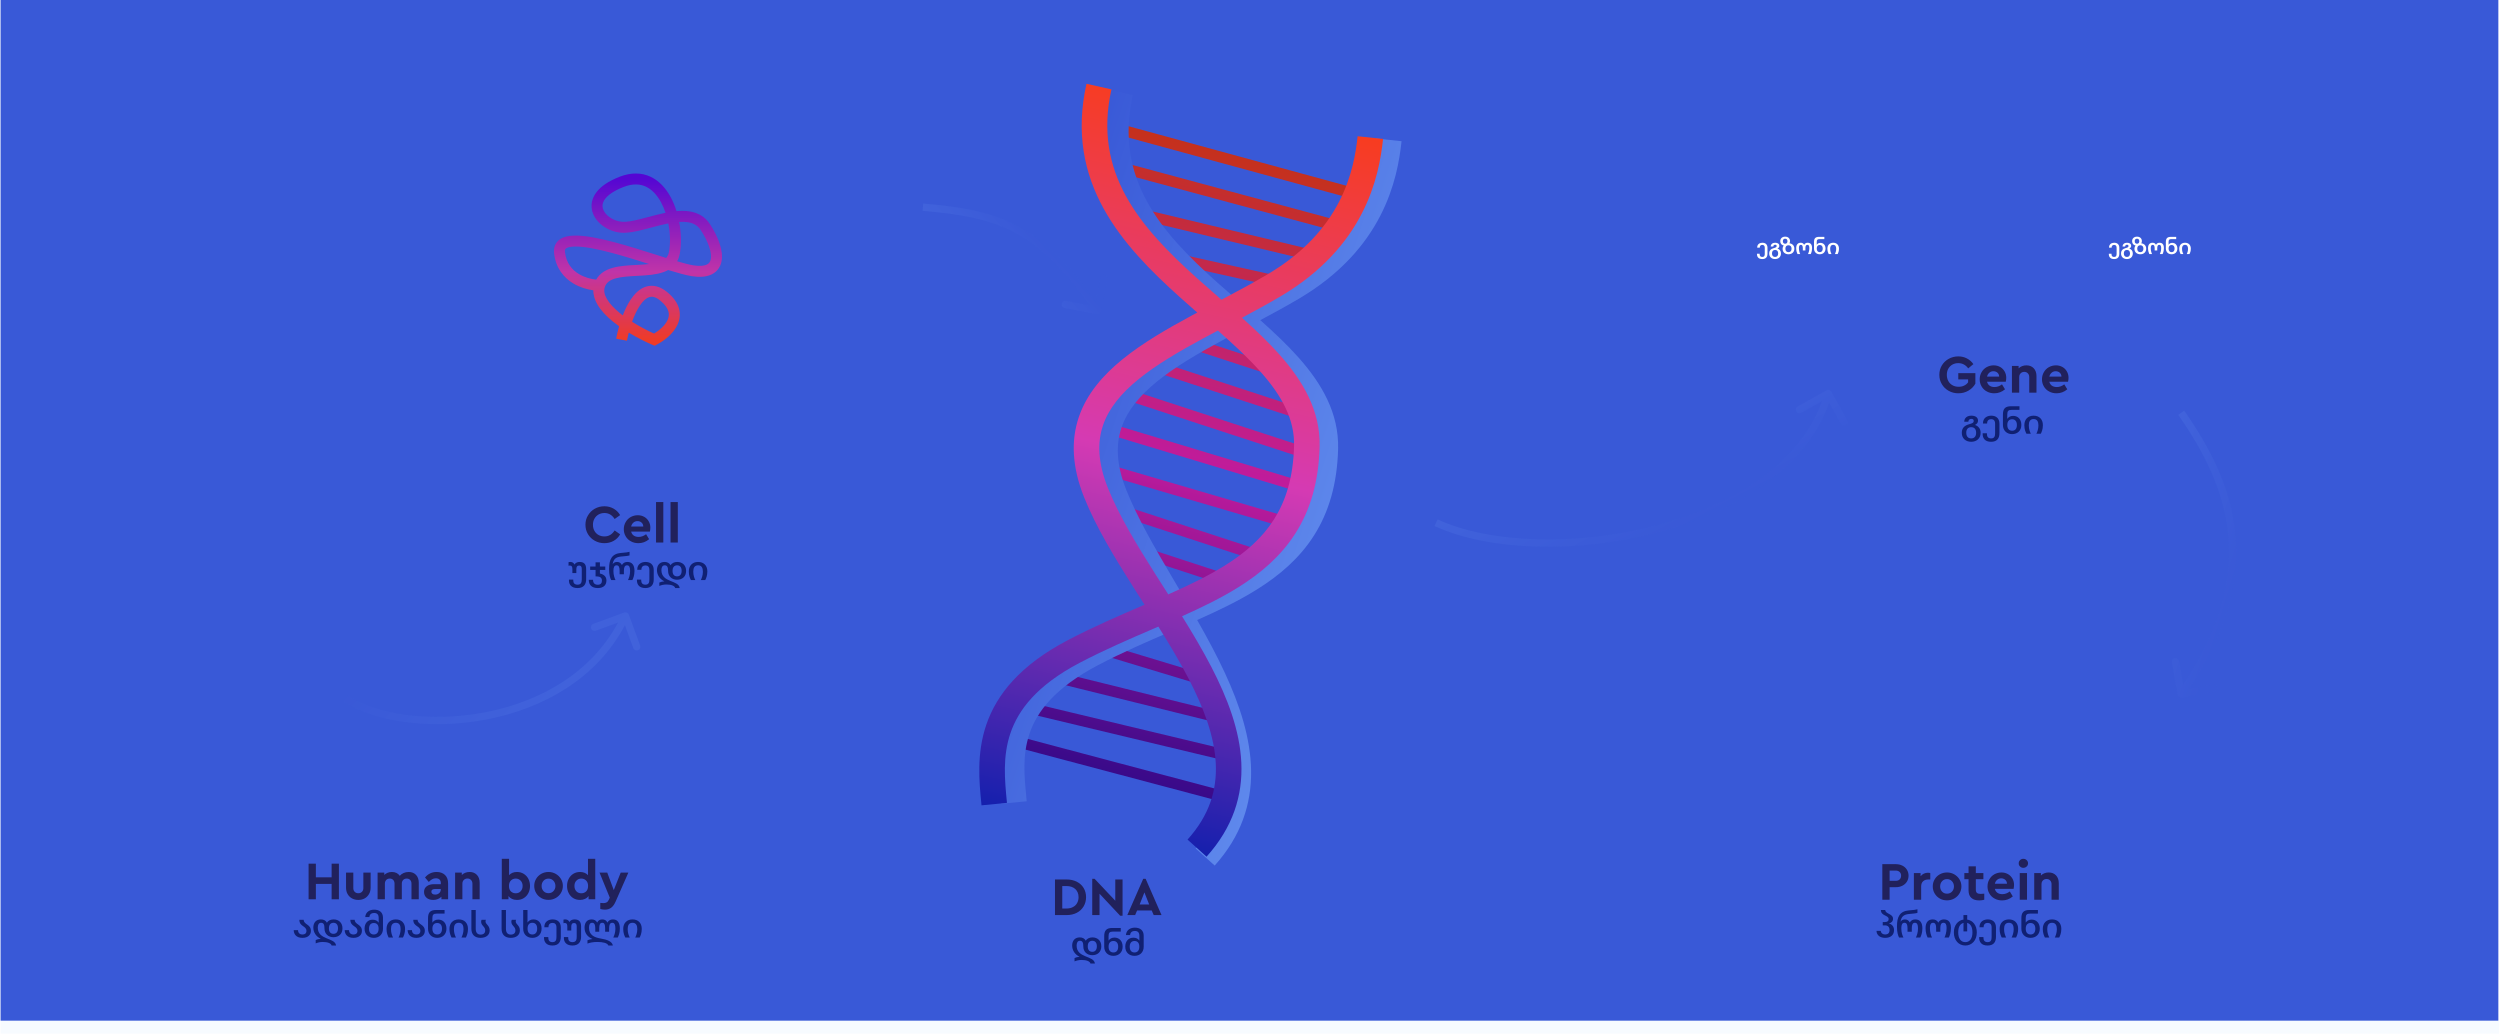 <svg width="1112" height="460" viewBox="0 0 1112 460" fill="none" xmlns="http://www.w3.org/2000/svg">
<g clip-path="url(#clip0_2253_46308)">
<rect width="1111.29" height="459.789" transform="translate(0.258)" fill="white"/>
<path d="M0.258 0H1111.55V459.789H0.258V0Z" fill="#F7FBFF"/>
<g opacity="0.9" filter="url(#filter0_f_2253_46308)">
<path fill-rule="evenodd" clip-rule="evenodd" d="M586.293 148.203C596.615 159.815 604.332 172.966 603.907 188.94C603.491 204.585 599.726 217.053 593.235 227.299C586.771 237.501 577.837 245.131 567.654 251.476C559.587 256.503 550.577 260.818 541.212 264.975C545.656 272.773 549.921 280.68 553.574 288.571C560.178 302.841 565.024 317.558 565.209 332.09C565.397 346.843 560.772 361.117 549.013 374.19L540.557 366.584C550.34 355.709 553.99 344.229 553.837 332.235C553.681 320.02 549.57 306.998 543.253 293.348C539.598 285.451 535.287 277.511 530.723 269.543C530.432 269.669 530.14 269.795 529.849 269.92C519.092 274.557 508.069 279.308 497.116 285.057C477.913 295.136 469.966 305.744 466.662 315.46C463.392 325.073 464.32 334.593 465.264 344.269C465.307 344.711 465.35 345.154 465.393 345.597L454.073 346.691C454.016 346.108 453.957 345.514 453.898 344.91C452.975 335.6 451.808 323.814 455.895 311.798C460.362 298.665 470.736 286.059 491.83 274.987C503.056 269.095 514.353 264.214 524.959 259.643C524.076 258.145 523.191 256.646 522.305 255.146C521.707 254.134 521.109 253.121 520.512 252.108C512.445 238.432 504.461 224.654 499.187 211.498C493.798 198.054 493.241 186.28 496.769 175.806C500.255 165.461 507.485 157.11 516.298 149.963C525.097 142.826 535.866 136.581 546.946 130.593C547.751 130.158 548.558 129.724 549.365 129.292C547.124 127.341 544.858 125.354 542.581 123.32C517.219 100.657 491.649 72.876 501.49 28.976L512.587 31.464C504.254 68.64 525.015 92.372 550.159 114.839C553.345 117.686 556.626 120.532 559.916 123.385C559.99 123.449 560.064 123.514 560.139 123.578C567.039 119.926 573.914 116.247 580.604 112.312C613.842 92.761 619.21 66.03 620.815 50.807L632.125 51.999C630.329 69.042 623.983 99.99 586.37 122.114C580.799 125.391 575.027 128.537 569.296 131.593C575.418 137.047 581.278 142.562 586.293 148.203ZM558.555 137.283C565.636 143.485 572.221 149.491 577.793 155.759C587.269 166.419 592.852 176.84 592.538 188.638C592.168 202.538 588.867 212.943 583.628 221.212C578.362 229.524 570.901 236.052 561.639 241.824C553.907 246.642 545.098 250.829 535.469 255.079C534.362 253.195 533.255 251.322 532.155 249.459C531.536 248.412 530.92 247.369 530.307 246.33C522.175 232.543 514.645 219.491 509.743 207.266C505.145 195.795 505.051 186.847 507.547 179.437C510.086 171.899 515.557 165.206 523.462 158.796C531.38 152.374 541.344 146.548 552.353 140.598C554.384 139.501 556.456 138.396 558.555 137.283Z" fill="url(#paint0_linear_2253_46308)"/>
</g>
<path d="M543.831 277.135C538.015 275.21 535.106 274.247 533.897 271.842C532.688 269.437 533.651 266.528 535.576 260.711L569.425 158.44C571.35 152.623 572.313 149.714 574.718 148.505C577.123 147.296 580.032 148.259 585.848 150.184L610.56 158.363C616.377 160.288 619.285 161.251 620.494 163.656C621.703 166.061 620.741 168.969 618.816 174.786L584.967 277.058C583.041 282.875 582.079 285.783 579.674 286.992C577.268 288.201 574.36 287.239 568.543 285.314L543.831 277.135Z" fill="white" fill-opacity="0.45"/>
<path fill-rule="evenodd" clip-rule="evenodd" d="M588.724 265.697L584.963 277.061C584.51 278.43 584.11 279.638 583.732 280.7L586.794 281.789C587.184 280.693 587.593 279.456 588.04 278.107L591.809 266.718L588.724 265.697ZM582.25 284.238C581.535 285.571 580.748 286.453 579.67 286.995C578.593 287.537 577.414 287.642 575.918 287.421L575.443 290.635C577.347 290.917 579.261 290.838 581.129 289.898C582.998 288.959 584.204 287.471 585.114 285.774L582.25 284.238ZM552.065 279.864L551.044 282.948L542.782 280.214C541.432 279.767 540.196 279.358 539.1 278.968L540.188 275.907C541.251 276.284 542.459 276.684 543.828 277.137L552.065 279.864ZM536.65 274.424L535.114 277.288C533.418 276.378 531.93 275.172 530.991 273.304C530.051 271.435 529.971 269.522 530.253 267.617L533.468 268.093C533.246 269.588 533.352 270.767 533.894 271.844C534.435 272.922 535.318 273.71 536.65 274.424ZM534.389 264.369C534.72 263.291 535.119 262.083 535.573 260.714L539.334 249.35L536.249 248.33L532.479 259.718C532.033 261.068 531.624 262.304 531.282 263.416L534.389 264.369ZM565.661 169.806L562.576 168.785L566.345 157.396C566.792 156.047 567.201 154.81 567.591 153.714L570.652 154.803C570.274 155.865 569.875 157.073 569.422 158.442L565.661 169.806ZM572.134 151.265L569.271 149.729C570.181 148.032 571.386 146.544 573.255 145.605C575.124 144.665 577.037 144.586 578.942 144.867L578.466 148.082C576.97 147.861 575.792 147.966 574.714 148.508C573.637 149.05 572.849 149.932 572.134 151.265ZM602.319 155.639L603.34 152.555L611.604 155.289C612.953 155.736 614.189 156.145 615.285 156.535L614.196 159.596C613.134 159.219 611.926 158.819 610.557 158.366L602.319 155.639ZM617.734 161.078L619.27 158.215C620.967 159.125 622.455 160.331 623.394 162.199C624.333 164.068 624.413 165.981 624.131 167.886L620.917 167.41C621.138 165.914 621.032 164.736 620.491 163.659C619.949 162.581 619.067 161.793 617.734 161.078ZM592.485 254.334L595.57 255.355L603.092 232.628L600.007 231.607L592.485 254.334ZM603.768 220.243L606.853 221.264L614.375 198.537L611.29 197.516L603.768 220.243ZM615.051 186.152L618.136 187.173L621.905 175.785C622.352 174.435 622.761 173.199 623.102 172.087L619.996 171.134C619.665 172.212 619.265 173.42 618.812 174.789L615.051 186.152ZM594.082 152.913L595.103 149.828L586.84 147.093C585.49 146.647 584.255 146.238 583.143 145.897L582.19 149.003C583.268 149.334 584.476 149.734 585.845 150.187L594.082 152.913ZM561.9 181.169L558.815 180.148L551.293 202.875L554.378 203.896L561.9 181.169ZM550.617 215.26L547.532 214.239L540.01 236.966L543.095 237.987L550.617 215.26ZM560.302 282.59L559.281 285.675L567.544 288.409C568.893 288.856 570.13 289.265 571.242 289.606L572.195 286.5C571.117 286.169 569.909 285.769 568.54 285.316L560.302 282.59Z" fill="white"/>
<path fill-rule="evenodd" clip-rule="evenodd" d="M983.492 397.521C965.838 352.48 928.077 326.143 884.695 316.751C840.947 307.279 791.361 314.992 750.428 338.124L752.826 342.367C792.757 319.802 841.127 312.305 883.664 321.514C926.151 330.713 962.695 356.529 979.439 400.556L979.933 401.857L1056.61 415.001L1057.44 410.197L983.492 397.521Z" fill="#21215C"/>
<path d="M1041.98 420.702C1039.14 409.544 1045.88 398.191 1057.04 395.345C1068.2 392.499 1079.55 399.238 1082.39 410.397C1085.24 421.556 1078.5 432.909 1067.34 435.754C1056.18 438.6 1044.83 431.861 1041.98 420.702Z" fill="url(#paint1_linear_2253_46308)"/>
<path d="M1041.98 420.702C1039.14 409.544 1045.88 398.191 1057.04 395.345C1068.2 392.499 1079.55 399.238 1082.39 410.397C1085.24 421.556 1078.5 432.909 1067.34 435.754C1056.18 438.6 1044.83 431.861 1041.98 420.702Z" fill="url(#paint2_radial_2253_46308)" fill-opacity="0.24" style="mix-blend-mode:hard-light"/>
<path d="M963.575 396.199C966.229 384.993 977.464 378.059 988.67 380.713C999.876 383.366 1006.81 394.601 1004.16 405.807C1001.5 417.013 990.267 423.947 979.061 421.293C967.855 418.64 960.922 407.405 963.575 396.199Z" fill="url(#paint3_linear_2253_46308)"/>
<path d="M963.575 396.199C966.229 384.993 977.464 378.059 988.67 380.713C999.876 383.366 1006.81 394.601 1004.16 405.807C1001.5 417.013 990.267 423.947 979.061 421.293C967.855 418.64 960.922 407.405 963.575 396.199Z" fill="url(#paint4_radial_2253_46308)" fill-opacity="0.24" style="mix-blend-mode:hard-light"/>
<path d="M934.254 324.29C944.866 319.819 957.094 324.799 961.564 335.411C966.035 346.024 961.055 358.252 950.443 362.722C939.83 367.192 927.603 362.213 923.132 351.6C918.662 340.988 923.641 328.76 934.254 324.29Z" fill="url(#paint5_linear_2253_46308)"/>
<path d="M934.254 324.29C944.866 319.819 957.094 324.799 961.564 335.411C966.035 346.024 961.055 358.252 950.443 362.722C939.83 367.192 927.603 362.213 923.132 351.6C918.662 340.988 923.641 328.76 934.254 324.29Z" fill="url(#paint6_radial_2253_46308)" fill-opacity="0.24" style="mix-blend-mode:hard-light"/>
<path d="M865.907 303.872C874.432 296.13 887.619 296.764 895.361 305.289C903.103 313.814 902.468 327.001 893.944 334.743C885.419 342.485 872.232 341.851 864.489 333.326C856.747 324.801 857.382 311.614 865.907 303.872Z" fill="url(#paint7_linear_2253_46308)"/>
<path d="M865.907 303.872C874.432 296.13 887.619 296.764 895.361 305.289C903.103 313.814 902.468 327.001 893.944 334.743C885.419 342.485 872.232 341.851 864.489 333.326C856.747 324.801 857.382 311.614 865.907 303.872Z" fill="url(#paint8_radial_2253_46308)" fill-opacity="0.24" style="mix-blend-mode:hard-light"/>
<path d="M792.3 318.307C793.127 306.82 803.108 298.179 814.595 299.006C826.081 299.832 834.722 309.814 833.895 321.3C833.069 332.786 823.087 341.428 811.601 340.601C800.115 339.774 791.474 329.793 792.3 318.307Z" fill="url(#paint9_linear_2253_46308)"/>
<path d="M792.3 318.307C793.127 306.82 803.108 298.179 814.595 299.006C826.081 299.832 834.722 309.814 833.895 321.3C833.069 332.786 823.087 341.428 811.601 340.601C800.115 339.774 791.474 329.793 792.3 318.307Z" fill="url(#paint10_radial_2253_46308)" fill-opacity="0.24" style="mix-blend-mode:hard-light"/>
<path d="M729.876 346.61C726.903 335.485 733.513 324.056 744.639 321.084C755.765 318.112 767.193 324.722 770.165 335.847C773.137 346.973 766.528 358.402 755.402 361.374C744.276 364.346 732.848 357.736 729.876 346.61Z" fill="url(#paint11_linear_2253_46308)"/>
<path d="M729.876 346.61C726.903 335.485 733.513 324.056 744.639 321.084C755.765 318.112 767.193 324.722 770.165 335.847C773.137 346.973 766.528 358.402 755.402 361.374C744.276 364.346 732.848 357.736 729.876 346.61Z" fill="url(#paint12_radial_2253_46308)" fill-opacity="0.24" style="mix-blend-mode:hard-light"/>
<path d="M297.705 24.371C275.982 24.371 269.858 26.593 253.115 32.302C229.392 40.39 222.244 32.39 198.234 65.611C195.469 69.437 182.227 87.377 182.227 101.124C182.227 112.121 184.513 132.436 185.657 141.219C187.943 148.092 193.66 162.297 198.234 164.13C203.95 166.421 219.957 195.06 231.391 198.497C242.824 201.934 251.971 198.497 258.831 198.497C265.691 198.497 275.982 205.37 291.989 207.661C307.996 209.953 319.429 198.497 322.859 195.06C326.289 191.624 362.877 192.769 366.307 171.003C369.737 149.238 388.03 156.111 386.887 121.744C385.744 87.377 383.176 68.589 359.446 50.719C348.244 42.283 332.647 44.404 326.289 36.972C319.429 28.953 302.42 24.371 297.705 24.371Z" fill="url(#paint13_linear_2253_46308)"/>
<path fill-rule="evenodd" clip-rule="evenodd" d="M254.925 35.117C254.673 35.202 254.419 35.289 254.163 35.377C248.024 37.47 242.956 38.52 238.566 39.428C234.135 40.345 230.563 41.089 227.009 42.539C220.092 45.362 212.741 51.084 200.866 67.514C200.8 67.606 200.729 67.705 200.652 67.811C199.111 69.939 195.421 75.033 192.043 81.206C188.433 87.803 185.475 95.114 185.475 101.123C185.475 111.756 187.68 131.531 188.838 140.486C189.963 143.827 191.861 148.785 194.002 153.127C195.106 155.369 196.232 157.356 197.302 158.851C198.471 160.483 199.226 161.027 199.442 161.113C200.818 161.665 202.091 162.787 203.13 163.827C204.255 164.954 205.476 166.375 206.741 167.935C208.267 169.817 209.981 172.056 211.766 174.387C212.902 175.872 214.066 177.394 215.23 178.884C218.287 182.803 221.438 186.646 224.49 189.703C227.63 192.849 230.291 194.773 232.326 195.384C237.501 196.94 242.189 196.957 246.522 196.55C248.249 196.388 249.875 196.164 251.492 195.941C251.936 195.88 252.38 195.819 252.825 195.759C254.829 195.49 256.878 195.247 258.831 195.247C261.041 195.247 263.344 195.793 265.623 196.504C267.501 197.09 269.558 197.855 271.705 198.652C272.168 198.824 272.634 198.997 273.105 199.171C278.488 201.158 284.798 203.349 292.448 204.444C306.694 206.483 317.059 196.27 320.559 192.764C321.234 192.087 322.058 191.692 322.651 191.452C323.302 191.187 324.032 190.97 324.768 190.783C326.234 190.41 328.073 190.068 330.035 189.714C330.307 189.665 330.583 189.615 330.862 189.565C334.7 188.875 339.2 188.065 343.688 186.781C353.6 183.943 361.711 179.288 363.096 170.497C364.701 160.313 369.475 155.48 373.658 151.244C374.44 150.453 375.201 149.683 375.916 148.902C378.162 146.454 380.158 143.778 381.573 139.791C383.007 135.754 383.916 130.17 383.639 121.852C383.066 104.628 382.135 91.792 378.554 81.074C375.037 70.547 368.897 61.904 357.491 53.314C352.518 49.569 346.498 48.108 340.297 46.629L340.277 46.624C337.284 45.911 334.173 45.169 331.405 44.099C328.606 43.018 325.892 41.507 323.819 39.084C320.937 35.714 315.607 32.8 310.046 30.705C304.477 28.606 299.48 27.62 297.705 27.62C286.948 27.62 280.224 28.171 274.179 29.381C268.278 30.563 262.93 32.387 254.925 35.117ZM272.904 23.009C279.538 21.681 286.738 21.121 297.705 21.121C300.644 21.121 306.508 22.426 312.338 24.623C318.175 26.823 324.78 30.21 328.758 34.859C329.864 36.152 331.484 37.163 333.747 38.037C336.036 38.922 338.709 39.569 341.804 40.308L342.146 40.389C348.07 41.801 355.289 43.521 361.401 48.123C373.724 57.404 380.733 67.09 384.718 79.015C388.639 90.751 389.564 104.492 390.134 121.635C390.429 130.5 389.48 136.945 387.698 141.965C385.898 147.035 383.32 150.445 380.706 153.295C379.813 154.269 378.94 155.161 378.099 156.02C374.071 160.135 370.778 163.501 369.516 171.509C367.471 184.483 355.574 190.138 345.477 193.028C340.659 194.408 335.855 195.271 332.053 195.954C331.759 196.007 331.471 196.059 331.189 196.109C329.184 196.471 327.576 196.774 326.371 197.081C325.772 197.234 325.36 197.366 325.097 197.473C325.058 197.489 325.026 197.502 325 197.514C321.418 201.103 309.028 213.382 291.528 210.877C283.171 209.681 276.332 207.29 270.854 205.268C270.347 205.081 269.856 204.898 269.378 204.721C267.239 203.926 265.384 203.238 263.687 202.708C261.606 202.059 260.05 201.746 258.831 201.746C257.354 201.746 255.686 201.932 253.689 202.2C253.288 202.254 252.875 202.311 252.449 202.37C250.816 202.595 249.011 202.843 247.129 203.02C242.315 203.472 236.713 203.489 230.455 201.608C226.773 200.501 223.146 197.556 219.89 194.294C216.545 190.943 213.194 186.84 210.106 182.882C208.848 181.271 207.649 179.703 206.505 178.208C204.779 175.951 203.179 173.86 201.694 172.03C200.477 170.529 199.42 169.31 198.53 168.418C198.087 167.974 197.722 167.649 197.431 167.423C197.152 167.207 197.02 167.145 197.02 167.144C197.02 167.144 197.021 167.144 197.024 167.146C194.953 166.316 193.279 164.396 192.018 162.634C190.658 160.735 189.354 158.398 188.172 156C185.803 151.193 183.749 145.778 182.573 142.244L182.474 141.947L182.434 141.638C181.293 132.872 178.977 112.36 178.977 101.123C178.977 93.385 182.64 84.853 186.342 78.087C189.922 71.544 193.817 66.168 195.377 64.015C195.457 63.904 195.532 63.801 195.599 63.707C207.735 46.917 215.964 40.027 224.554 36.522C228.69 34.834 232.792 33.986 237.054 33.104L237.249 33.064C241.622 32.159 246.343 31.177 252.065 29.226C252.396 29.113 252.723 29.001 253.046 28.891C260.85 26.229 266.575 24.276 272.904 23.009ZM324.908 197.559C324.908 197.559 324.91 197.558 324.916 197.555C324.911 197.558 324.909 197.559 324.908 197.559Z" fill="url(#paint14_linear_2253_46308)"/>
<path d="M287.343 65.423C314.628 66.951 335.509 90.308 333.981 117.593C332.453 144.878 309.095 165.759 281.81 164.231C254.525 162.703 233.645 139.346 235.173 112.061C236.7 84.776 260.058 63.895 287.343 65.423Z" fill="url(#paint15_linear_2253_46308)" fill-opacity="0.2"/>
<path d="M287.343 65.423C314.628 66.951 335.509 90.308 333.981 117.593C332.453 144.878 309.095 165.759 281.81 164.231C254.525 162.703 233.645 139.346 235.173 112.061C236.7 84.776 260.058 63.895 287.343 65.423Z" fill="url(#paint16_radial_2253_46308)" fill-opacity="0.2" style="mix-blend-mode:overlay"/>
<path d="M287.343 65.423C314.628 66.951 335.509 90.308 333.981 117.593C332.453 144.878 309.095 165.759 281.81 164.231C254.525 162.703 233.645 139.346 235.173 112.061C236.7 84.776 260.058 63.895 287.343 65.423Z" fill="url(#paint17_radial_2253_46308)" style="mix-blend-mode:overlay"/>
<path d="M287.343 65.423C314.628 66.951 335.509 90.308 333.981 117.593C332.453 144.878 309.095 165.759 281.81 164.231C254.525 162.703 233.645 139.346 235.173 112.061C236.7 84.776 260.058 63.895 287.343 65.423Z" fill="url(#paint18_radial_2253_46308)" fill-opacity="0.64" style="mix-blend-mode:hard-light"/>
<path d="M286.843 65.446C314.128 66.974 335.009 90.332 333.481 117.617C331.953 144.902 308.595 165.782 281.31 164.255C254.025 162.727 233.145 139.369 234.673 112.084C236.2 84.799 259.558 63.919 286.843 65.446Z" fill="url(#paint19_radial_2253_46308)" style="mix-blend-mode:overlay"/>
<path d="M286.843 65.446C314.128 66.974 335.009 90.332 333.481 117.617C331.953 144.902 308.595 165.782 281.31 164.255C254.025 162.727 233.145 139.369 234.673 112.084C236.2 84.799 259.558 63.919 286.843 65.446Z" fill="url(#paint20_radial_2253_46308)" fill-opacity="0.64" style="mix-blend-mode:hard-light"/>
<path d="M93.265 113.963C93.265 113.963 103.05 109.132 111.762 115.052C111.762 115.052 119.608 117.323 118.211 132.303C118.211 132.303 117.345 134.748 116.46 135.795C116.46 135.795 116.983 141.196 113.503 145.208C113.503 145.208 112.464 151.999 108.627 151.306L107.056 150.96C107.056 150.96 106.182 153.748 106.621 155.492C106.621 155.492 114.548 160.284 116.029 162.193C116.029 162.193 126.33 164.441 128.052 166.04C131.197 168.943 136.156 170.131 135.109 181.635C135.109 181.635 137.199 186.343 134.424 192.965C134.424 192.965 141.037 203.767 140.692 217.195C140.692 217.195 148.364 221.553 150.451 236.013L156.903 256.759C156.903 256.759 159.867 258.499 159.867 262.341C159.867 262.341 169.099 269.494 169.28 271.234C169.445 272.967 169.799 271.92 169.799 271.92C169.799 271.92 175.546 275.746 173.804 277.855C173.804 277.855 171.025 278.887 167.882 274.714C167.882 274.714 166.316 282.906 172.236 289.528C172.236 289.528 174.042 292.315 171.031 291.722C171.031 291.722 167.882 288.481 166.835 286.503C166.835 286.503 167.413 293.123 168.348 293.931C168.348 293.931 168.687 297.296 165.904 295.332L162.878 286.386C162.878 286.386 162.192 288.827 163.113 294.061C163.113 294.061 161.847 296.726 160.56 293.353L159.17 286.385C159.17 286.385 158.47 293.122 157.43 293.229C157.43 293.229 155.567 294.161 155.917 290.211L155.806 283.812C155.806 283.812 155.567 281.948 154.527 279.747C154.527 279.747 151.848 274.164 151.735 268.937C151.735 268.937 137.33 249.295 136.518 246.743C136.518 246.743 130.581 241.161 129.195 233.377C129.195 233.377 127.57 227.329 127.917 224.557C127.917 224.557 124.313 218.621 124.087 215.48C124.087 215.48 123.402 220.827 124.787 224.557C124.787 224.557 128.391 228.734 126.878 238.257C126.878 238.257 128.887 244.825 129.195 247.082C130.797 258.496 130.008 285.536 126.64 293.098C126.64 293.098 121.763 311.468 114.563 319.938C114.563 319.938 114.452 334.691 110.605 341.09C110.605 341.09 113.75 359.8 106.077 374.913C106.077 374.913 100.156 383.86 101.197 396.871C101.197 396.871 106.779 403.956 107.822 406.28L109.446 408.251C109.446 408.251 112.583 408.605 113.624 411.509C113.624 411.509 116.179 416.389 114.089 418.368L112.464 419.177C112.464 419.177 109.672 421.271 107.117 418.368C107.117 418.368 101.543 418.476 100.496 414.295C100.496 414.295 96.777 407.211 92.827 407.666C92.827 407.666 87.715 406.627 88.654 401.868C88.654 401.868 89.224 392.922 90.502 390.481V366.327C90.502 366.327 86.561 353.07 95.269 339.479C95.269 339.479 95.037 310.076 97.363 302.646C97.363 302.646 95.738 288.579 96.546 284.875C96.546 284.875 86.544 307.065 84.465 309.737C84.465 309.737 83.756 316.02 82.255 317.76C82.255 317.76 82.479 328.924 77.952 332.296L74.695 336.815L74.471 352.391C74.471 352.391 75.173 357.843 70.868 364.71C70.868 364.71 66.74 370.138 64.139 385.867C64.023 386.56 64.708 396.091 60.304 397.493L53.106 406.793C53.106 406.793 53.567 412.36 48.687 412.36C48.687 412.36 45.431 415.385 43.574 414C43.574 414 39.617 410.873 40.788 404.244C40.788 404.244 41.126 399.933 45.785 395.528L53.791 385.179C53.791 385.179 53.9 380.528 55.416 377.973C55.416 377.973 55.647 373.661 54.723 370.419C54.723 370.419 48.909 340.777 60.758 324.284C60.758 324.284 62.961 316.146 61.698 308.246C61.698 308.246 62.037 283.032 67.395 275.007C67.395 275.007 68.442 270.012 68.312 267.116C68.312 267.116 67.034 254.45 70.761 250.27C70.761 250.27 73.317 245.034 71.916 241.431C71.916 241.431 71.339 234.225 72.609 231.099C72.609 231.099 73.318 227.03 71.916 224.829C71.916 224.829 71.339 223.197 71.223 221.449C71.223 221.449 67.15 217.269 66.927 215.755C66.927 215.755 66.457 222.488 64.71 224.814C64.71 224.814 64.141 228.772 64.841 230.05C64.841 230.05 67.504 240.861 64.141 249.918C64.141 249.918 61.584 257.244 61.114 258.645C61.114 258.645 61.114 263.409 58.219 266.881C58.219 266.881 57.749 275.482 56.363 276.651C56.363 276.651 56.717 283.621 54.499 286.753C54.499 286.753 54.499 294.19 55.778 296.631C55.778 296.631 56.717 299.879 53.806 298.148C53.806 298.148 52.398 294.298 52.166 292.442C52.166 292.442 51.472 291.171 51.242 293.027C51.242 293.027 51.582 299.872 52.166 300.919C52.166 300.919 51.696 303.474 49.611 301.981C49.611 301.981 48.224 296.745 48.34 294.198C48.34 294.198 47.416 292.449 47.062 296.176C47.062 296.176 47.538 303.253 45.437 303.952C45.437 303.952 44.042 304.421 44.158 301.51L44.497 292.672C44.497 292.672 43.467 292.333 43.343 295.006C43.343 295.006 42.18 302.427 40.901 302.667C40.901 302.667 37.76 303.483 41.125 289.655L41.711 284.667C41.711 284.667 38.455 288.392 34.974 287.452C34.974 287.452 32.648 287.222 37.184 283.627C37.184 283.627 39.27 282.119 39.971 279.553C39.971 279.553 43.574 275.38 45.892 273.509C45.892 273.509 47.87 258.18 46.709 252.821C46.709 252.821 45.892 235.051 50.667 227.952C50.667 227.952 51.352 223.429 49.957 219.471C49.957 219.471 48.341 203.676 51.582 198.671C51.582 198.671 49.264 181.009 52.52 175.892C52.52 175.892 56.463 159.165 68.096 161.252C68.096 161.252 69.367 158.349 76.335 159.74C76.335 159.74 79.724 152.306 85.868 151.382C85.868 151.382 88.531 139.991 87.376 137.428C87.358 137.411 81.868 120.019 93.265 113.963Z" fill="url(#paint21_linear_2253_46308)"/>
<path d="M823.608 67.34H775.655C770.689 67.34 766.664 71.365 766.664 76.331V124.284C766.664 129.249 770.689 133.275 775.655 133.275H823.608C828.574 133.275 832.599 129.249 832.599 124.284V76.331C832.599 71.365 828.574 67.34 823.608 67.34Z" fill="url(#paint22_linear_2253_46308)"/>
<path d="M979.936 67.34H931.983C927.018 67.34 922.992 71.365 922.992 76.331V124.284C922.992 129.249 927.018 133.275 931.983 133.275H979.936C984.902 133.275 988.927 129.249 988.927 124.284V76.331C988.927 71.365 984.902 67.34 979.936 67.34Z" fill="url(#paint23_linear_2253_46308)"/>
<path d="M1058.13 65.82L1010.18 65.785C1004.51 65.781 999.903 70.378 999.899 76.053L999.863 124.006C999.859 129.681 1004.46 134.285 1010.13 134.289L1058.08 134.324C1063.76 134.329 1068.36 129.731 1068.37 124.056L1068.4 76.104C1068.41 70.429 1063.81 65.825 1058.13 65.82Z" fill="white"/>
<path d="M1058.14 67.105L1010.19 67.069C1005.22 67.066 1001.19 71.088 1001.19 76.054L1001.15 124.006C1001.15 128.972 1005.17 133.001 1010.14 133.004L1058.09 133.04C1063.06 133.043 1067.08 129.021 1067.09 124.055L1067.12 76.103C1067.13 71.137 1063.1 67.108 1058.14 67.105Z" fill="white"/>
<path fill-rule="evenodd" clip-rule="evenodd" d="M1010.18 69.273C1006.44 69.27 1003.4 72.306 1003.39 76.055L1003.36 124.007C1003.36 127.755 1006.39 130.796 1010.14 130.799L1058.09 130.834C1061.84 130.837 1064.88 127.801 1064.88 124.053L1064.92 76.1C1064.92 72.352 1061.89 69.311 1058.14 69.309L1010.18 69.273ZM998.984 76.051C998.988 69.868 1004 64.859 1010.19 64.864L1058.14 64.899C1064.32 64.904 1069.33 69.92 1069.33 76.103L1069.29 124.056C1069.29 130.24 1064.27 135.248 1058.09 135.244L1010.14 135.208C1003.95 135.204 998.944 130.187 998.948 124.004L998.984 76.051Z" fill="#BBCFE2"/>
<path d="M901.799 65.82L853.846 65.785C848.171 65.781 843.567 70.378 843.563 76.053L843.527 124.006C843.523 129.681 848.12 134.285 853.795 134.289L901.748 134.324C907.423 134.329 912.027 129.731 912.031 124.056L912.067 76.104C912.071 70.429 907.474 65.825 901.799 65.82Z" fill="white"/>
<path d="M901.803 67.105L853.85 67.069C848.885 67.066 844.856 71.088 844.853 76.054L844.817 124.006C844.814 128.972 848.836 133.001 853.802 133.004L901.754 133.04C906.72 133.043 910.749 129.021 910.752 124.055L910.788 76.103C910.791 71.137 906.769 67.108 901.803 67.105Z" fill="white"/>
<path fill-rule="evenodd" clip-rule="evenodd" d="M853.849 69.273C850.101 69.27 847.06 72.306 847.057 76.055L847.022 124.007C847.019 127.755 850.055 130.796 853.803 130.799L901.756 130.834C905.504 130.837 908.545 127.801 908.547 124.053L908.583 76.1C908.586 72.352 905.55 69.311 901.802 69.309L853.849 69.273ZM842.648 76.051C842.653 69.868 847.669 64.859 853.852 64.864L901.805 64.899C907.988 64.904 912.997 69.92 912.992 76.103L912.957 124.056C912.952 130.24 907.936 135.248 901.753 135.244L853.8 135.208C847.617 135.204 842.608 130.187 842.612 124.004L842.648 76.051Z" fill="#BBCFE2"/>
<path d="M745.471 65.82L697.518 65.785C691.843 65.781 687.239 70.378 687.235 76.053L687.199 124.006C687.195 129.681 691.792 134.285 697.467 134.289L745.42 134.324C751.095 134.329 755.699 129.731 755.703 124.056L755.739 76.104C755.743 70.429 751.146 65.825 745.471 65.82Z" fill="white"/>
<path d="M745.475 67.105L697.522 67.069C692.557 67.066 688.528 71.088 688.525 76.054L688.489 124.006C688.485 128.972 692.508 133.001 697.474 133.004L745.426 133.04C750.392 133.043 754.42 129.021 754.424 124.055L754.46 76.103C754.463 71.137 750.441 67.108 745.475 67.105Z" fill="white"/>
<path fill-rule="evenodd" clip-rule="evenodd" d="M697.521 69.273C693.773 69.27 690.732 72.306 690.729 76.055L690.694 124.007C690.691 127.755 693.727 130.796 697.475 130.799L745.428 130.834C749.176 130.837 752.217 127.801 752.219 124.053L752.255 76.1C752.258 72.352 749.222 69.311 745.473 69.309L697.521 69.273ZM686.32 76.051C686.324 69.868 691.341 64.859 697.524 64.864L745.477 64.899C751.66 64.904 756.669 69.92 756.664 76.103L756.629 124.056C756.624 130.24 751.608 135.248 745.425 135.244L697.472 135.208C691.289 135.204 686.28 130.187 686.284 124.004L686.32 76.051Z" fill="#BBCFE2"/>
<path d="M782.523 101.345V90.785H789.627V92.737H784.683V94.881H788.315V96.721H784.683V99.393H789.819V101.345H782.523Z" fill="white"/>
<path d="M799.007 101.345H796.591L794.895 98.817L793.183 101.345H790.767L793.663 97.265L790.959 93.425H793.375L794.895 95.713L796.399 93.425H798.815L796.095 97.249L799.007 101.345Z" fill="white"/>
<path d="M799.611 97.377C799.589 96.246 800 95.27 800.843 94.449C801.685 93.628 802.688 93.228 803.851 93.249C805.013 93.228 806.016 93.628 806.859 94.449C807.712 95.27 808.128 96.246 808.107 97.377C808.128 98.508 807.712 99.489 806.859 100.321C806.005 101.142 804.997 101.542 803.835 101.521C802.672 101.542 801.669 101.142 800.827 100.321C799.995 99.489 799.589 98.508 799.611 97.377ZM805.307 98.929C805.701 98.524 805.899 98.012 805.899 97.393C805.899 96.775 805.701 96.257 805.307 95.841C804.923 95.425 804.437 95.217 803.851 95.217C803.253 95.217 802.763 95.425 802.379 95.841C801.995 96.246 801.803 96.764 801.803 97.393C801.803 98.012 801.995 98.524 802.379 98.929C802.763 99.335 803.253 99.537 803.851 99.537C804.437 99.537 804.923 99.335 805.307 98.929Z" fill="white"/>
<path d="M817.233 96.433V101.345H815.089V96.721C815.089 96.263 814.951 95.894 814.673 95.617C814.407 95.329 814.055 95.185 813.617 95.185C813.18 95.185 812.817 95.329 812.529 95.617C812.252 95.894 812.113 96.263 812.113 96.721V101.345H809.953V93.425H811.937V94.145C812.535 93.548 813.308 93.249 814.257 93.249C815.175 93.249 815.9 93.537 816.433 94.113C816.967 94.689 817.233 95.463 817.233 96.433Z" fill="white"/>
<path d="M938.711 90.785V101.345H946.007V99.393H940.871V96.721H944.503V94.881H940.871V92.737H945.815V90.785H938.711Z" fill="white"/>
<path d="M952.779 101.345H955.195L952.283 97.249L955.003 93.425H952.587L951.083 95.713L949.563 93.425H947.147L949.851 97.265L946.955 101.345H949.371L951.083 98.817L952.779 101.345Z" fill="white"/>
<path d="M957.878 100.977C958.518 101.345 959.238 101.521 960.022 101.521C960.79 101.521 961.51 101.345 962.166 100.977C962.822 100.609 963.334 100.113 963.718 99.473C964.102 98.833 964.294 98.145 964.294 97.377C964.294 96.625 964.102 95.937 963.718 95.297C963.334 94.673 962.822 94.177 962.182 93.809C961.526 93.441 960.806 93.249 960.038 93.249C959.254 93.249 958.534 93.441 957.894 93.793C957.238 94.161 956.726 94.657 956.358 95.297C955.974 95.937 955.798 96.625 955.798 97.377C955.798 98.145 955.974 98.833 956.358 99.473C956.726 100.113 957.238 100.609 957.878 100.977ZM961.494 98.929C961.11 99.345 960.614 99.537 960.038 99.537C959.43 99.537 958.95 99.345 958.566 98.929C958.182 98.529 957.99 98.017 957.99 97.393C957.99 96.769 958.182 96.257 958.566 95.841C958.95 95.425 959.43 95.217 960.038 95.217C960.614 95.217 961.11 95.425 961.494 95.841C961.878 96.257 962.086 96.785 962.086 97.393C962.086 98.017 961.878 98.529 961.494 98.929Z" fill="white"/>
<path d="M972.621 94.129C972.077 93.553 971.357 93.249 970.445 93.249C969.965 93.249 969.533 93.329 969.133 93.489C968.733 93.649 968.397 93.873 968.125 94.145V93.425H966.141V101.345H968.301V96.721C968.301 96.273 968.429 95.905 968.717 95.617C969.005 95.329 969.357 95.185 969.805 95.185C970.237 95.185 970.589 95.329 970.861 95.617C971.133 95.905 971.277 96.273 971.277 96.721V101.345H973.421V96.433C973.421 95.473 973.149 94.705 972.621 94.129Z" fill="white"/>
<g style="mix-blend-mode:color">
<path d="M-30.742 -27H1111.26V454H-30.742V-27Z" fill="#3959D7"/>
</g>
<path fill-rule="evenodd" clip-rule="evenodd" d="M607.585 90.053L497.061 59.863L498.345 55.161L608.87 85.352L607.585 90.053ZM602.662 105.132L498.598 77.054L499.868 72.349L603.931 100.426L602.662 105.132ZM589.182 117.407L507.381 97.803L508.517 93.064L590.318 112.667L589.182 117.407ZM586.049 221.292L491.657 192.803L493.065 188.136L587.457 216.626L586.049 221.292ZM457.082 312.271L552.158 335.025L551.024 339.765L455.947 317.011L457.082 312.271ZM547.484 357.685L450.959 332.073L452.209 327.362L548.734 352.974L547.484 357.685ZM586.267 205.867L503.348 178.746L504.863 174.113L587.782 201.235L586.267 205.867ZM577.554 236.394L494.157 211.963L495.527 207.286L578.924 231.717L577.554 236.394ZM572.445 128.618L526.884 118.484L527.942 113.726L573.503 123.86L572.445 128.618ZM545.892 322.591L470.904 304.024L472.076 299.293L547.064 317.86L545.892 322.591ZM583.66 188.326L515.817 166.135L517.332 161.503L585.175 183.693L583.66 188.326ZM563.231 250.784L498.619 229.651L500.134 225.018L564.746 246.152L563.231 250.784ZM576.393 170.452L532.242 156.011L533.757 151.378L577.909 165.819L576.393 170.452ZM540.307 306.466L491.496 291.692L492.908 287.027L541.719 301.8L540.307 306.466ZM546.806 260.909L510.193 248.933L511.708 244.301L548.322 256.276L546.806 260.909Z" fill="url(#paint24_linear_2253_46308)"/>
<path fill-rule="evenodd" clip-rule="evenodd" d="M577.574 159.012C587.897 170.623 595.613 183.774 595.188 199.749C594.772 215.394 591.007 227.862 584.516 238.107C578.052 248.31 569.118 255.939 558.935 262.285C550.868 267.312 541.858 271.626 532.493 275.784C536.937 283.582 541.203 291.489 544.855 299.38C551.459 313.649 556.305 328.367 556.49 342.899C556.678 357.651 552.054 371.926 540.294 384.999L531.839 377.393C541.621 366.518 545.271 355.038 545.118 343.044C544.962 330.829 540.851 317.806 534.534 304.157C530.879 296.26 526.568 288.32 522.004 280.352C521.713 280.477 521.422 280.603 521.13 280.729C510.373 285.365 499.351 290.116 488.397 295.866C469.195 305.945 461.248 316.553 457.943 326.269C454.673 335.882 455.601 345.401 456.545 355.077C456.588 355.52 456.631 355.963 456.674 356.406L445.354 357.499C445.298 356.917 445.239 356.323 445.179 355.718C444.256 346.409 443.089 334.623 447.176 322.607C451.643 309.473 462.017 296.868 483.111 285.796C494.337 279.903 505.634 275.022 516.24 270.452C515.357 268.954 514.472 267.454 513.586 265.954C512.988 264.942 512.39 263.93 511.793 262.917C503.726 249.241 495.743 235.462 490.469 222.306C485.079 208.863 484.522 197.089 488.051 186.615C491.536 176.27 498.766 167.919 507.579 160.771C516.378 153.635 527.147 147.39 538.227 141.402C539.033 140.966 539.839 140.533 540.646 140.101C538.405 138.15 536.139 136.163 533.862 134.128C508.5 111.466 482.93 83.685 492.771 39.785L503.869 42.272C495.535 79.449 516.297 103.181 541.44 125.648C544.626 128.495 547.907 131.34 551.198 134.194C551.272 134.258 551.346 134.322 551.42 134.387C558.32 130.734 565.195 127.056 571.886 123.12C605.124 103.569 610.492 76.838 612.096 61.615L623.407 62.808C621.61 79.85 615.264 110.799 577.652 132.923C572.08 136.2 566.308 139.345 560.577 142.401C566.699 147.855 572.559 153.37 577.574 159.012ZM549.837 148.092C556.917 154.294 563.502 160.3 569.074 166.568C578.55 177.227 584.133 187.649 583.819 199.446C583.449 213.347 580.148 223.751 574.909 232.021C569.643 240.333 562.182 246.861 552.921 252.633C545.188 257.451 536.379 261.637 526.751 265.888C525.643 264.004 524.536 262.13 523.436 260.268C522.818 259.221 522.201 258.178 521.588 257.139C513.456 243.351 505.926 230.3 501.025 218.074C496.426 206.604 496.332 197.655 498.828 190.246C501.368 182.708 506.839 176.015 514.743 169.604C522.661 163.183 532.625 157.357 543.635 151.407C545.666 150.309 547.737 149.205 549.837 148.092Z" fill="url(#paint25_linear_2253_46308)"/>
<path fill-rule="evenodd" clip-rule="evenodd" d="M569.154 157.766C579.58 169.502 587.391 182.749 586.966 198.737C586.549 214.382 582.785 226.85 576.294 237.095C569.83 247.298 560.896 254.927 550.713 261.273C543.078 266.031 534.599 270.15 525.773 274.102C530.422 281.575 534.92 289.14 538.822 296.677C546.004 310.553 551.486 324.919 552.143 339.225C552.812 353.792 548.457 367.953 536.671 381.056L528.215 373.45C537.971 362.605 541.316 351.377 540.782 339.747C540.236 327.856 535.611 315.215 528.721 301.905C524.738 294.21 520.107 286.485 515.242 278.71C514.466 279.045 513.687 279.381 512.907 279.717C502.15 284.354 491.128 289.104 480.174 294.854C461.044 304.896 452.908 315.909 449.443 326.116C445.905 336.536 446.906 346.893 447.866 356.833L447.894 357.118L436.574 358.211C436.544 357.9 436.513 357.586 436.482 357.269C435.553 347.713 434.339 335.227 438.674 322.459C443.258 308.956 453.723 295.894 474.889 284.784C486.254 278.818 497.692 273.89 508.412 269.27C508.636 269.174 508.859 269.077 509.082 268.981C508.827 268.582 508.572 268.182 508.317 267.783C507.007 265.727 505.693 263.667 504.384 261.603C495.87 248.172 487.553 234.533 482.246 221.294C476.857 207.851 476.299 196.077 479.828 185.603C483.313 175.258 490.544 166.907 499.357 159.759C508.156 152.623 518.925 146.378 530.005 140.39C530.85 139.933 531.697 139.478 532.544 139.024C530.053 136.849 527.53 134.631 524.993 132.356C499.343 109.344 473.429 81.181 483.273 37.267L494.371 39.755C486.04 76.918 507.095 101.02 532.588 123.89C535.823 126.792 539.151 129.692 542.488 132.598C542.762 132.837 543.036 133.076 543.311 133.315C550.173 129.682 557.009 126.022 563.663 122.108C596.901 102.558 602.269 75.826 603.874 60.603L615.184 61.796C613.388 78.839 607.042 109.787 569.429 131.911C563.884 135.173 558.139 138.304 552.435 141.347C558.457 146.748 564.211 152.202 569.154 157.766ZM541.708 147.03C548.672 153.169 555.15 159.127 560.651 165.32C570.262 176.137 575.911 186.65 575.597 198.434C575.227 212.335 571.926 222.739 566.687 231.009C561.421 239.321 553.96 245.849 544.698 251.621C537.264 256.253 528.835 260.302 519.639 264.384C519.041 263.446 518.444 262.51 517.849 261.576C516.552 259.542 515.262 257.52 513.99 255.513C505.442 242.029 497.67 229.205 492.802 217.063C488.204 205.592 488.109 196.644 490.606 189.234C493.145 181.696 498.616 175.003 506.52 168.593C514.438 162.171 524.403 156.345 535.412 150.395C537.473 149.281 539.576 148.16 541.708 147.03Z" fill="url(#paint26_linear_2253_46308)"/>
<path fill-rule="evenodd" clip-rule="evenodd" d="M302.103 98.71C303.038 103.659 303.117 108.678 302.386 112.795C302.161 114.066 301.759 115.203 301.194 116.21C304.226 117.103 306.722 117.755 308.476 118.03C311.472 118.498 313.336 118.197 314.419 117.667C315.374 117.199 315.927 116.459 316.152 115.291C316.399 114.011 316.236 112.202 315.483 109.912C314.739 107.653 313.475 105.093 311.732 102.397C310.36 100.274 308.409 99.216 305.872 98.832C304.713 98.657 303.452 98.627 302.103 98.71ZM297.268 99.376C298.132 103.805 298.23 108.324 297.587 111.944C297.365 113.196 296.898 114.065 296.296 114.716C295.51 114.47 294.703 114.216 293.876 113.955C293.166 113.731 292.445 113.502 291.713 113.271C285.985 111.456 279.634 109.445 273.641 107.843C266.943 106.052 260.412 104.692 255.574 104.782C253.19 104.826 250.806 105.222 249.026 106.466C247.006 107.877 246.167 110.079 246.453 112.64C247.199 119.316 250.831 123.569 255.002 126.076C257.959 127.853 261.187 128.764 263.902 129.13C263.877 131.346 264.599 133.475 265.716 135.409C267.314 138.177 269.819 140.739 272.585 142.999C273.482 143.732 274.42 144.444 275.383 145.131C274.818 147.099 274.38 148.986 274.065 150.64L278.853 151.551C279.067 150.425 279.339 149.208 279.666 147.948C283.406 150.224 287.169 152.085 290.107 153.337L291.167 153.789L292.188 153.257C295.235 151.67 299.391 148.608 301.322 144.485C302.324 142.345 302.746 139.864 302.013 137.229C301.289 134.625 299.515 132.151 296.651 129.837C293.598 127.37 290.426 126.547 287.37 127.49C284.503 128.375 282.276 130.663 280.584 133.174C279.179 135.26 277.988 137.732 277.005 140.275C276.55 139.93 276.103 139.579 275.669 139.224C273.127 137.147 271.12 135.02 269.937 132.972C268.772 130.955 268.513 129.221 269.034 127.666C269.688 125.715 271.228 124.54 273.936 123.796C276.58 123.069 279.833 122.896 283.436 122.704C283.654 122.693 283.874 122.681 284.095 122.669C287.772 122.472 291.849 122.218 295.165 121.014C295.861 120.761 296.544 120.46 297.197 120.098C301.454 121.402 305.173 122.447 307.724 122.845C311.219 123.391 314.222 123.19 316.562 122.045C319.029 120.837 320.454 118.728 320.938 116.214C321.402 113.811 321.007 111.105 320.112 108.388C319.208 105.641 317.734 102.704 315.826 99.751C313.547 96.227 310.225 94.562 306.601 94.013C304.774 93.736 302.852 93.739 300.911 93.913C300.219 91.696 299.341 89.56 298.272 87.603C296.188 83.785 293.271 80.45 289.387 78.624C285.431 76.763 280.773 76.611 275.575 78.633C270.676 80.54 267.28 82.876 265.272 85.538C263.204 88.281 262.692 91.276 263.462 94.059C264.205 96.747 266.069 98.992 268.315 100.59C270.574 102.196 273.373 103.264 276.258 103.503C279.142 103.742 282.599 103.03 285.961 102.191C287.207 101.88 288.446 101.55 289.684 101.221C291.959 100.615 294.231 100.01 296.533 99.526C296.78 99.474 297.025 99.424 297.268 99.376ZM296.028 94.654C295.47 92.993 294.793 91.401 293.994 89.939C292.225 86.698 289.969 84.284 287.313 83.034C284.728 81.819 281.475 81.568 277.343 83.176C272.912 84.9 270.427 86.799 269.164 88.473C267.961 90.068 267.814 91.51 268.16 92.76C268.532 94.106 269.558 95.492 271.14 96.618C272.71 97.734 274.678 98.481 276.66 98.646C278.644 98.81 281.374 98.312 284.781 97.462C285.872 97.189 287.036 96.88 288.239 96.56C290.601 95.932 293.115 95.264 295.531 94.756C295.696 94.722 295.862 94.687 296.028 94.654ZM288.718 117.435C283.407 115.755 277.745 113.985 272.382 112.551C265.693 110.763 259.75 109.579 255.664 109.655C253.586 109.693 252.395 110.058 251.817 110.461C251.479 110.697 251.177 111.03 251.297 112.099C251.849 117.041 254.437 120.049 257.513 121.899C260.055 123.427 262.926 124.148 265.179 124.373C266.816 121.44 269.658 119.917 272.644 119.096C275.822 118.222 279.588 118.025 283.017 117.845C283.291 117.831 283.563 117.817 283.833 117.802C285.575 117.709 287.213 117.606 288.718 117.435ZM281.143 143.13C284.526 145.269 288.04 147.083 290.93 148.378C293.301 146.958 295.791 144.802 296.908 142.418C297.508 141.135 297.684 139.855 297.317 138.535C296.941 137.183 295.916 135.509 293.588 133.628C291.448 131.899 289.928 131.802 288.807 132.148C287.498 132.552 286.064 133.763 284.626 135.898C283.26 137.926 282.091 140.483 281.143 143.13Z" fill="url(#paint27_linear_2253_46308)"/>
<path d="M137.258 384.16V400H140.498V393.16H147.506V400H150.746V384.16H147.506V390.232H140.498V384.16H137.258Z" fill="#21215C"/>
<path d="M156.578 399.616C157.418 400.072 158.354 400.288 159.41 400.288C160.418 400.288 161.354 400.072 162.194 399.616C163.01 399.16 163.658 398.512 164.138 397.672C164.618 396.856 164.858 395.872 164.858 394.768V388.12H161.618V395.032C161.618 395.728 161.402 396.28 160.97 396.688C160.538 397.12 160.034 397.312 159.41 397.312C158.738 397.312 158.21 397.12 157.778 396.688C157.346 396.28 157.154 395.728 157.154 395.032V388.12H153.914V394.768C153.914 395.872 154.13 396.856 154.61 397.672C155.09 398.512 155.738 399.16 156.578 399.616Z" fill="#21215C"/>
<path d="M185.068 389.176C184.252 388.312 183.172 387.856 181.78 387.856C180.964 387.856 180.196 388.024 179.524 388.312C178.852 388.624 178.276 389.032 177.82 389.56C177.028 388.432 175.852 387.856 174.292 387.856C173.596 387.856 172.972 387.976 172.396 388.216C171.82 388.456 171.316 388.768 170.932 389.176V388.12H167.956V400H171.196V393.088C171.196 392.392 171.388 391.84 171.796 391.408C172.18 391 172.708 390.784 173.38 390.784C174.004 390.784 174.532 391 174.916 391.408C175.3 391.84 175.492 392.392 175.492 393.088V400H178.732V393.016C178.732 392.368 178.924 391.84 179.332 391.408C179.74 391 180.268 390.784 180.916 390.784C181.54 390.784 182.068 391 182.452 391.408C182.836 391.84 183.028 392.392 183.028 393.088V400H186.268V392.632C186.268 391.192 185.86 390.04 185.068 389.176Z" fill="#21215C"/>
<path d="M197.922 389.176C197.01 388.312 195.762 387.856 194.226 387.856C192.138 387.856 190.41 388.672 189.042 390.304L190.722 392.296C191.25 391.744 191.754 391.336 192.234 391.072C192.714 390.808 193.242 390.664 193.866 390.664C194.586 390.664 195.114 390.856 195.498 391.216C195.882 391.6 196.074 392.104 196.074 392.752V393.28H193.098C191.706 393.28 190.626 393.592 189.81 394.216C188.994 394.84 188.61 395.68 188.61 396.736C188.61 397.792 188.97 398.632 189.714 399.304C190.434 399.976 191.442 400.288 192.714 400.288C193.458 400.288 194.13 400.168 194.754 399.904C195.378 399.664 195.906 399.304 196.338 398.848V400H199.314V392.944C199.314 391.312 198.834 390.04 197.922 389.176ZM195.354 397.264C194.874 397.696 194.274 397.912 193.578 397.912C193.05 397.912 192.642 397.816 192.33 397.576C192.018 397.336 191.874 397.024 191.874 396.616C191.874 396.232 192.018 395.92 192.306 395.728C192.594 395.536 193.002 395.416 193.53 395.416H196.074V395.56C196.074 396.256 195.834 396.832 195.354 397.264Z" fill="#21215C"/>
<path d="M212.152 389.176C211.336 388.312 210.256 387.856 208.888 387.856C208.168 387.856 207.52 387.976 206.92 388.216C206.32 388.456 205.816 388.792 205.408 389.2V388.12H202.432V400H205.672V393.064C205.672 392.392 205.864 391.84 206.296 391.408C206.728 390.976 207.256 390.76 207.928 390.76C208.576 390.76 209.104 390.976 209.512 391.408C209.92 391.84 210.136 392.392 210.136 393.064V400H213.352V392.632C213.352 391.192 212.944 390.04 212.152 389.176Z" fill="#21215C"/>
<path d="M232.942 388.672C232.078 388.144 231.094 387.856 229.99 387.856C228.478 387.856 227.302 388.336 226.438 389.272V382H223.198V400H226.174V398.536C226.582 399.112 227.11 399.544 227.782 399.832C228.43 400.144 229.174 400.288 229.99 400.288C231.094 400.288 232.078 400.024 232.942 399.496C233.806 398.968 234.502 398.224 235.006 397.264C235.486 396.328 235.75 395.272 235.75 394.072C235.75 392.896 235.486 391.84 235.006 390.88C234.502 389.944 233.806 389.2 232.942 388.672ZM231.574 396.448C230.998 397.048 230.254 397.336 229.39 397.336C228.574 397.336 227.854 397.072 227.278 396.52C226.678 395.968 226.39 395.152 226.39 394.072C226.39 393.016 226.678 392.224 227.254 391.648C227.83 391.072 228.55 390.784 229.39 390.784C230.254 390.784 230.974 391.096 231.574 391.696C232.15 392.296 232.462 393.088 232.462 394.048C232.462 395.056 232.15 395.848 231.574 396.448Z" fill="#21215C"/>
<path d="M240.74 399.448C241.7 400 242.78 400.264 243.956 400.264C245.108 400.264 246.188 400 247.172 399.448C248.156 398.896 248.924 398.152 249.5 397.192C250.076 396.232 250.364 395.2 250.364 394.048C250.364 392.92 250.076 391.888 249.5 390.928C248.924 389.992 248.156 389.248 247.196 388.696C246.212 388.144 245.132 387.856 243.98 387.856C242.804 387.856 241.724 388.144 240.764 388.672C239.78 389.224 239.012 389.968 238.46 390.928C237.884 391.888 237.62 392.92 237.62 394.048C237.62 395.2 237.884 396.232 238.46 397.192C239.012 398.152 239.78 398.896 240.74 399.448ZM246.164 396.376C245.588 397 244.844 397.288 243.98 397.288C243.068 397.288 242.348 397 241.772 396.376C241.196 395.776 240.908 395.008 240.908 394.072C240.908 393.136 241.196 392.368 241.772 391.744C242.348 391.12 243.068 390.808 243.98 390.808C244.844 390.808 245.588 391.12 246.164 391.744C246.74 392.368 247.052 393.16 247.052 394.072C247.052 395.008 246.74 395.776 246.164 396.376Z" fill="#21215C"/>
<path d="M264.773 382H261.533V389.272C260.669 388.336 259.469 387.856 257.981 387.856C256.877 387.856 255.869 388.144 255.005 388.672C254.141 389.2 253.445 389.944 252.965 390.88C252.461 391.84 252.221 392.896 252.221 394.072C252.221 395.272 252.461 396.328 252.965 397.264C253.445 398.224 254.141 398.968 255.005 399.496C255.869 400.024 256.877 400.288 257.981 400.288C258.797 400.288 259.517 400.144 260.189 399.832C260.861 399.544 261.389 399.112 261.797 398.536V400H264.773V382ZM260.693 396.52C260.093 397.072 259.397 397.336 258.581 397.336C257.693 397.336 256.949 397.048 256.373 396.448C255.797 395.848 255.509 395.056 255.509 394.048C255.509 393.088 255.797 392.296 256.397 391.696C256.973 391.096 257.717 390.784 258.581 390.784C259.397 390.784 260.093 391.072 260.693 391.648C261.269 392.224 261.581 393.016 261.581 394.072C261.581 395.152 261.269 395.968 260.693 396.52Z" fill="#21215C"/>
<path d="M279.507 388.12H276.099L273.003 395.92L270.099 388.12H266.667L271.227 399.28L270.867 400.096C270.579 400.72 270.243 401.152 269.859 401.368C269.451 401.608 268.971 401.704 268.395 401.704C268.203 401.704 267.723 401.68 267.003 401.608V404.32C267.723 404.512 268.419 404.608 269.091 404.608C270.195 404.608 271.107 404.32 271.875 403.744C272.619 403.168 273.267 402.28 273.819 401.032L279.507 388.12Z" fill="#21215C"/>
<path d="M264.558 240.524C265.854 241.244 267.27 241.604 268.83 241.604C270.342 241.604 271.71 241.268 272.958 240.572C274.182 239.876 275.142 238.916 275.838 237.668L273.39 235.94C272.262 237.716 270.75 238.604 268.854 238.604C267.87 238.604 266.982 238.388 266.214 237.956C265.446 237.524 264.822 236.9 264.39 236.108C263.958 235.34 263.742 234.428 263.742 233.42C263.742 232.412 263.958 231.524 264.39 230.732C264.822 229.94 265.446 229.316 266.214 228.86C266.982 228.428 267.87 228.188 268.854 228.188C270.75 228.188 272.262 229.076 273.39 230.852L275.838 229.124C275.118 227.9 274.158 226.94 272.934 226.244C271.71 225.548 270.342 225.188 268.854 225.188C267.294 225.188 265.878 225.548 264.582 226.268C263.286 226.988 262.278 227.996 261.534 229.244C260.766 230.492 260.406 231.884 260.406 233.396C260.406 234.932 260.766 236.324 261.51 237.572C262.254 238.82 263.262 239.804 264.558 240.524Z" fill="#21215C"/>
<path d="M289.061 236.468C289.205 235.868 289.277 235.268 289.277 234.692C289.277 233.684 289.037 232.748 288.557 231.908C288.077 231.068 287.429 230.396 286.589 229.916C285.725 229.436 284.765 229.172 283.685 229.172C282.533 229.172 281.477 229.46 280.517 229.988C279.557 230.54 278.813 231.284 278.285 232.244C277.733 233.204 277.469 234.236 277.469 235.388C277.469 236.54 277.733 237.596 278.309 238.556C278.861 239.516 279.629 240.26 280.637 240.788C281.621 241.34 282.725 241.604 283.973 241.604C285.725 241.604 287.309 241.028 288.725 239.828L287.381 237.62C286.325 238.436 285.221 238.82 284.069 238.82C283.205 238.82 282.461 238.628 281.885 238.22C281.309 237.812 280.925 237.236 280.733 236.468H289.061ZM281.765 232.436C282.269 232.004 282.869 231.788 283.565 231.788C284.261 231.788 284.861 232.004 285.365 232.436C285.845 232.868 286.109 233.468 286.133 234.188H280.733C280.901 233.468 281.237 232.868 281.765 232.436Z" fill="#21215C"/>
<path d="M291.805 223.316V241.316H295.045V223.316H291.805Z" fill="#21215C"/>
<path d="M298.251 223.316V241.316H301.491V223.316H298.251Z" fill="#21215C"/>
<path d="M469.258 391.19V407.03H474.442C476.122 407.03 477.61 406.694 478.93 406.022C480.226 405.35 481.258 404.39 481.978 403.19C482.698 401.99 483.082 400.598 483.082 399.062C483.082 397.502 482.698 396.134 481.978 394.934C481.258 393.758 480.226 392.846 478.93 392.174C477.61 391.526 476.122 391.19 474.442 391.19H469.258ZM474.418 404.102H472.498V394.118H474.418C476.026 394.118 477.322 394.574 478.282 395.438C479.242 396.326 479.746 397.526 479.746 399.062C479.746 400.07 479.506 400.958 479.074 401.726C478.642 402.494 478.018 403.07 477.202 403.478C476.386 403.91 475.474 404.102 474.418 404.102Z" fill="#21215C"/>
<path d="M499.316 391.19H496.076V400.646L486.884 390.902H485.828V407.03H489.068V397.526L498.236 407.318H499.316V391.19Z" fill="#21215C"/>
<path d="M512.273 404.966L513.161 407.03H516.641L509.585 390.902H508.506L501.425 407.03H504.905L505.793 404.966H512.273ZM509.034 396.95L511.146 402.302H506.921L509.034 396.95Z" fill="#21215C"/>
<path d="M866.793 173.859C868.089 174.579 869.505 174.939 871.089 174.939C872.721 174.939 874.209 174.555 875.553 173.763C876.897 172.971 877.929 171.939 878.649 170.643V165.963H871.041V168.771H875.409V170.067C874.953 170.691 874.377 171.171 873.657 171.507C872.937 171.867 872.145 172.035 871.233 172.035C870.177 172.035 869.265 171.819 868.473 171.363C867.657 170.907 867.033 170.283 866.601 169.467C866.169 168.675 865.953 167.763 865.953 166.731C865.953 165.723 866.145 164.835 866.577 164.043C867.009 163.275 867.609 162.651 868.377 162.195C869.145 161.763 870.033 161.523 871.041 161.523C872.865 161.523 874.329 162.315 875.457 163.851L877.761 161.955C876.993 160.875 876.033 160.035 874.881 159.435C873.729 158.835 872.481 158.523 871.089 158.523C869.505 158.523 868.089 158.883 866.793 159.603C865.497 160.323 864.465 161.307 863.721 162.555C862.977 163.803 862.617 165.195 862.617 166.731C862.617 168.267 862.977 169.659 863.745 170.907C864.489 172.155 865.497 173.139 866.793 173.859Z" fill="#21215C"/>
<path d="M892.163 169.803C892.307 169.203 892.379 168.603 892.379 168.027C892.379 167.019 892.139 166.083 891.659 165.243C891.179 164.403 890.531 163.731 889.691 163.251C888.827 162.771 887.867 162.507 886.787 162.507C885.635 162.507 884.579 162.795 883.619 163.323C882.659 163.875 881.915 164.619 881.387 165.579C880.835 166.539 880.571 167.571 880.571 168.723C880.571 169.875 880.835 170.931 881.411 171.891C881.963 172.851 882.731 173.595 883.739 174.123C884.723 174.675 885.827 174.939 887.075 174.939C888.827 174.939 890.411 174.363 891.827 173.163L890.483 170.955C889.427 171.771 888.323 172.155 887.171 172.155C886.307 172.155 885.563 171.963 884.987 171.555C884.411 171.147 884.027 170.571 883.835 169.803H892.163ZM884.867 165.771C885.371 165.339 885.971 165.123 886.667 165.123C887.363 165.123 887.963 165.339 888.467 165.771C888.947 166.203 889.211 166.803 889.235 167.523H883.835C884.003 166.803 884.339 166.203 884.867 165.771Z" fill="#21215C"/>
<path d="M904.627 163.827C903.811 162.963 902.731 162.507 901.363 162.507C900.643 162.507 899.995 162.627 899.395 162.867C898.795 163.107 898.291 163.443 897.883 163.851V162.771H894.907V174.651H898.147V167.715C898.147 167.043 898.339 166.491 898.771 166.059C899.203 165.627 899.731 165.411 900.403 165.411C901.051 165.411 901.579 165.627 901.987 166.059C902.395 166.491 902.611 167.043 902.611 167.715V174.651H905.827V167.283C905.827 165.843 905.419 164.691 904.627 163.827Z" fill="#21215C"/>
<path d="M919.866 169.803C920.01 169.203 920.082 168.603 920.082 168.027C920.082 167.019 919.842 166.083 919.362 165.243C918.882 164.403 918.234 163.731 917.394 163.251C916.53 162.771 915.57 162.507 914.49 162.507C913.338 162.507 912.282 162.795 911.322 163.323C910.362 163.875 909.618 164.619 909.09 165.579C908.538 166.539 908.274 167.571 908.274 168.723C908.274 169.875 908.538 170.931 909.114 171.891C909.666 172.851 910.434 173.595 911.442 174.123C912.426 174.675 913.53 174.939 914.778 174.939C916.53 174.939 918.114 174.363 919.53 173.163L918.186 170.955C917.13 171.771 916.026 172.155 914.874 172.155C914.01 172.155 913.266 171.963 912.69 171.555C912.114 171.147 911.73 170.571 911.538 169.803H919.866ZM912.57 165.771C913.074 165.339 913.674 165.123 914.37 165.123C915.066 165.123 915.666 165.339 916.17 165.771C916.65 166.203 916.914 166.803 916.938 167.523H911.538C911.706 166.803 912.042 166.203 912.57 165.771Z" fill="#21215C"/>
<path d="M837.258 384.376V400.216H840.498V394.624H843.21C844.314 394.624 845.298 394.408 846.162 393.976C847.026 393.544 847.698 392.944 848.178 392.176C848.658 391.408 848.922 390.496 848.922 389.488C848.922 388.48 848.658 387.592 848.178 386.824C847.698 386.056 847.026 385.456 846.162 385.024C845.298 384.592 844.314 384.376 843.21 384.376H837.258ZM843.21 391.792H840.498V387.232H843.21C843.93 387.232 844.53 387.448 844.962 387.856C845.394 388.288 845.61 388.816 845.61 389.488C845.61 390.184 845.394 390.736 844.962 391.168C844.53 391.6 843.954 391.792 843.21 391.792Z" fill="#21215C"/>
<path d="M858.588 388.336C858.276 388.24 857.916 388.192 857.532 388.192C856.86 388.192 856.26 388.336 855.708 388.6C855.132 388.888 854.652 389.272 854.268 389.752V388.336H851.292V400.216H854.532V394.288C854.532 393.28 854.82 392.512 855.396 391.984C855.972 391.456 856.74 391.192 857.724 391.192H858.588V388.336Z" fill="#21215C"/>
<path d="M862.81 399.664C863.77 400.216 864.85 400.48 866.026 400.48C867.178 400.48 868.258 400.216 869.242 399.664C870.226 399.112 870.994 398.368 871.57 397.408C872.146 396.448 872.434 395.416 872.434 394.264C872.434 393.136 872.146 392.104 871.57 391.144C870.994 390.208 870.226 389.464 869.266 388.912C868.282 388.36 867.202 388.072 866.05 388.072C864.874 388.072 863.794 388.36 862.834 388.888C861.85 389.44 861.082 390.184 860.53 391.144C859.954 392.104 859.69 393.136 859.69 394.264C859.69 395.416 859.954 396.448 860.53 397.408C861.082 398.368 861.85 399.112 862.81 399.664ZM868.234 396.592C867.658 397.216 866.914 397.504 866.05 397.504C865.138 397.504 864.418 397.216 863.842 396.592C863.266 395.992 862.978 395.224 862.978 394.288C862.978 393.352 863.266 392.584 863.842 391.96C864.418 391.336 865.138 391.024 866.05 391.024C866.914 391.024 867.658 391.336 868.234 391.96C868.81 392.584 869.122 393.376 869.122 394.288C869.122 395.224 868.81 395.992 868.234 396.592Z" fill="#21215C"/>
<path d="M882.596 397.504C881.756 397.576 881.252 397.6 881.06 397.6C880.292 397.6 879.716 397.48 879.38 397.192C879.02 396.904 878.852 396.424 878.852 395.752V391.072H882.212V388.336H878.852V385.336H875.612V388.336H873.74V391.072H875.612V396.04C875.612 397.528 876.02 398.656 876.86 399.4C877.676 400.144 878.852 400.504 880.364 400.504C881.084 400.504 881.828 400.408 882.596 400.216V397.504Z" fill="#21215C"/>
<path d="M895.634 395.368C895.778 394.768 895.85 394.168 895.85 393.592C895.85 392.584 895.61 391.648 895.13 390.808C894.65 389.968 894.002 389.296 893.162 388.816C892.298 388.336 891.338 388.072 890.258 388.072C889.106 388.072 888.05 388.36 887.09 388.888C886.13 389.44 885.386 390.184 884.858 391.144C884.306 392.104 884.042 393.136 884.042 394.288C884.042 395.44 884.306 396.496 884.882 397.456C885.434 398.416 886.202 399.16 887.21 399.688C888.194 400.24 889.298 400.504 890.546 400.504C892.298 400.504 893.882 399.928 895.298 398.728L893.954 396.52C892.898 397.336 891.794 397.72 890.642 397.72C889.778 397.72 889.034 397.528 888.458 397.12C887.882 396.712 887.498 396.136 887.306 395.368H895.634ZM888.338 391.336C888.842 390.904 889.442 390.688 890.138 390.688C890.834 390.688 891.434 390.904 891.938 391.336C892.418 391.768 892.682 392.368 892.706 393.088H887.306C887.474 392.368 887.81 391.768 888.338 391.336Z" fill="#21215C"/>
<path d="M898.378 388.336V400.216H901.618V388.336H898.378ZM898.522 385.432C898.906 385.816 899.41 386.008 899.986 386.008C900.562 386.008 901.042 385.816 901.45 385.432C901.858 385.048 902.074 384.592 902.074 384.016C902.074 383.44 901.858 382.96 901.45 382.576C901.042 382.192 900.562 382 899.986 382C899.41 382 898.906 382.192 898.522 382.576C898.114 382.96 897.922 383.44 897.922 384.016C897.922 384.592 898.114 385.048 898.522 385.432Z" fill="#21215C"/>
<path d="M914.543 389.392C913.727 388.528 912.647 388.072 911.279 388.072C910.559 388.072 909.911 388.192 909.311 388.432C908.711 388.672 908.207 389.008 907.799 389.416V388.336H904.823V400.216H908.063V393.28C908.063 392.608 908.255 392.056 908.687 391.624C909.119 391.192 909.647 390.976 910.319 390.976C910.967 390.976 911.495 391.192 911.903 391.624C912.311 392.056 912.527 392.608 912.527 393.28V400.216H915.743V392.848C915.743 391.408 915.335 390.256 914.543 389.392Z" fill="#21215C"/>
<path opacity="0.2" fill-rule="evenodd" clip-rule="evenodd" d="M180.131 321.181C168.865 319.666 158.949 316.347 152.048 311.547L153.904 308.88C160.24 313.287 169.606 316.487 180.564 317.961C191.498 319.431 203.902 319.166 216.232 316.743C239.705 312.128 262.683 299.748 274.91 276.904L265.018 280.53C264.175 280.839 263.242 280.406 262.933 279.564C262.624 278.721 263.057 277.788 263.899 277.479L277.629 272.447C278.471 272.139 279.404 272.571 279.713 273.414L284.745 287.143C285.054 287.985 284.621 288.919 283.779 289.227C282.936 289.536 282.003 289.104 281.694 288.261L277.964 278.084C265.19 302.273 241.067 315.172 216.858 319.931C204.182 322.423 191.421 322.7 180.131 321.181Z" fill="url(#paint28_linear_2253_46308)"/>
<path opacity="0.2" fill-rule="evenodd" clip-rule="evenodd" d="M489.823 138.467C489.655 139.349 488.804 139.927 487.922 139.759L473.559 137.019C472.678 136.85 472.1 136 472.268 135.118C472.436 134.237 473.287 133.659 474.168 133.827L484.633 135.823C472.81 119.049 462.455 109.372 451.4 103.5C439.635 97.25 426.911 95.217 410.36 93.763L410.644 90.526C427.254 91.986 440.542 94.053 452.924 100.63C464.609 106.837 475.338 116.975 487.358 134.049L489.371 123.495C489.539 122.614 490.39 122.035 491.271 122.204C492.153 122.372 492.731 123.222 492.563 124.104L489.823 138.467Z" fill="url(#paint29_linear_2253_46308)"/>
<g opacity="0.2" filter="url(#filter1_d_2253_46308)">
<path fill-rule="evenodd" clip-rule="evenodd" d="M970.488 305.418C969.605 305.576 968.761 304.988 968.603 304.104L966.033 289.71C965.875 288.827 966.463 287.983 967.346 287.825C968.23 287.667 969.074 288.255 969.231 289.139L971.102 299.612C987.826 274.45 992.84 252.721 991.127 233.492C989.336 213.39 980.174 195.795 968.872 179.648L971.534 177.785C982.977 194.132 992.499 212.282 994.363 233.203C996.157 253.335 990.844 275.827 973.721 301.54L984.311 299.649C985.195 299.491 986.039 300.079 986.196 300.963C986.354 301.846 985.766 302.69 984.883 302.848L970.488 305.418Z" fill="url(#paint30_linear_2253_46308)"/>
</g>
<path opacity="0.2" fill-rule="evenodd" clip-rule="evenodd" d="M736.838 233.651C701.586 242.973 662.771 241.818 639.449 231.036L638.086 233.985C662.323 245.19 701.973 246.232 737.669 236.792C771.949 227.727 803.255 208.803 813.607 179.131L818.907 188.611C819.345 189.395 820.335 189.674 821.118 189.237C821.901 188.799 822.181 187.809 821.743 187.026L814.608 174.263C814.17 173.479 813.18 173.199 812.397 173.637L799.634 180.773C798.85 181.211 798.57 182.2 799.008 182.984C799.446 183.767 800.436 184.047 801.219 183.609L810.389 178.483C800.412 206.385 770.591 224.725 736.838 233.651Z" fill="url(#paint31_linear_2253_46308)"/>
<path d="M138.289 414.009C138.289 411.065 135.089 411.321 135.089 409.129H133.153C133.153 412.249 136.305 411.737 136.305 414.073V414.137C136.305 414.761 136.001 415.657 134.529 415.657C133.057 415.657 132.561 414.665 132.561 413.737H130.641C130.673 415.433 131.697 417.161 134.513 417.161C137.089 417.161 138.289 415.721 138.289 414.089V414.009Z" fill="#102073"/>
<path d="M139.365 412.585C139.365 414.665 140.533 416.537 142.677 417.577C141.813 417.625 140.917 417.865 140.421 418.137V419.625C141.253 419.257 142.389 418.985 143.605 418.985C145.701 418.985 147.269 419.577 147.493 420.569H149.477C149.077 416.921 141.349 418.297 141.349 412.601C141.349 411.337 141.781 410.457 142.837 410.457C143.957 410.457 144.325 411.289 144.325 413.001C144.325 415.289 145.941 416.873 148.309 416.873C150.709 416.873 152.325 415.369 152.325 412.985V412.857C152.325 410.505 150.709 408.953 148.389 408.953C147.109 408.953 145.973 409.465 145.429 410.425C144.853 409.401 143.941 408.953 142.725 408.953C140.597 408.953 139.365 410.409 139.365 412.585ZM148.325 415.369C146.981 415.369 146.309 414.425 146.309 412.985V412.857C146.309 411.401 146.997 410.457 148.357 410.457C149.637 410.457 150.341 411.385 150.341 412.857V412.969C150.341 414.409 149.653 415.369 148.325 415.369Z" fill="#102073"/>
<path d="M160.976 414.009C160.976 411.065 157.776 411.321 157.776 409.129H155.84C155.84 412.249 158.992 411.737 158.992 414.073V414.137C158.992 414.761 158.688 415.657 157.216 415.657C155.744 415.657 155.248 414.665 155.248 413.737H153.328C153.36 415.433 154.384 417.161 157.2 417.161C159.776 417.161 160.976 415.721 160.976 414.089V414.009Z" fill="#102073"/>
<path d="M166.273 417.161C168.721 417.161 170.353 415.545 170.353 413.097V408.233C170.353 405.705 168.657 404.617 166.417 404.617C164.577 404.617 162.641 405.513 162.449 407.913H164.305C164.417 406.601 165.313 406.089 166.401 406.089C167.745 406.089 168.433 406.809 168.433 408.233V410.409C167.905 409.577 167.025 409.081 165.745 409.081C163.649 409.081 162.161 410.601 162.161 413.017V413.145C162.161 415.593 163.857 417.161 166.273 417.161ZM166.257 415.657C164.865 415.657 164.145 414.665 164.145 413.161V413.049C164.145 411.529 164.881 410.553 166.257 410.553C167.713 410.553 168.401 411.513 168.401 413.033V413.161C168.401 414.665 167.665 415.657 166.257 415.657Z" fill="#102073"/>
<path d="M179.243 417.001C179.611 416.265 180.171 415.033 180.171 413.257V413.129C180.171 410.617 178.619 408.953 176.059 408.953C173.483 408.953 171.931 410.649 171.931 413.161V413.289C171.931 415.065 172.491 416.233 172.859 417.001H174.826C174.394 416.201 173.915 414.873 173.915 413.337V413.209C173.915 411.593 174.475 410.457 176.059 410.457C177.627 410.457 178.187 411.609 178.187 413.241V413.353C178.187 414.873 177.675 416.217 177.275 417.001H179.243Z" fill="#102073"/>
<path d="M188.961 414.009C188.961 411.065 185.761 411.321 185.761 409.129H183.825C183.825 412.249 186.977 411.737 186.977 414.073V414.137C186.977 414.761 186.673 415.657 185.201 415.657C183.729 415.657 183.233 414.665 183.233 413.737H181.312C181.345 415.433 182.369 417.161 185.185 417.161C187.761 417.161 188.961 415.721 188.961 414.089V414.009Z" fill="#102073"/>
<path d="M194.466 417.161C196.866 417.161 198.577 415.577 198.577 413.145V413.017C198.577 410.601 197.089 409.033 194.929 409.033C193.665 409.033 192.834 409.609 192.322 410.377V408.457C192.322 406.857 192.786 406.377 194.258 406.377H197.745V404.761H194.018C191.33 404.761 190.386 405.913 190.386 408.457V413.097C190.386 415.513 192.05 417.161 194.466 417.161ZM194.482 415.657C193.074 415.657 192.338 414.665 192.338 413.161V413.033C192.338 411.513 193.042 410.553 194.482 410.553C195.858 410.553 196.593 411.529 196.593 413.049V413.161C196.593 414.665 195.874 415.657 194.482 415.657Z" fill="#102073"/>
<path d="M207.227 417.001C207.595 416.265 208.155 415.033 208.155 413.257V413.129C208.155 410.617 206.603 408.953 204.043 408.953C201.467 408.953 199.915 410.649 199.915 413.161V413.289C199.915 415.065 200.475 416.233 200.843 417.001H202.811C202.379 416.201 201.899 414.873 201.899 413.337V413.209C201.899 411.593 202.459 410.457 204.043 410.457C205.611 410.457 206.171 411.609 206.171 413.241V413.353C206.171 414.873 205.659 416.217 205.259 417.001H207.227Z" fill="#102073"/>
<path d="M214.213 409.129C214.085 409.353 214.005 409.705 214.005 409.977C214.005 411.769 215.813 412.121 215.813 413.785V413.913C215.813 415.049 215.045 415.705 213.781 415.705C212.357 415.705 211.605 414.825 211.605 413.129V404.761H209.669V413.129C209.669 415.673 211.125 417.161 213.765 417.161C216.165 417.161 217.797 415.913 217.797 413.897V413.785C217.797 411.545 215.957 411.225 215.957 409.833C215.957 409.545 216.021 409.289 216.149 409.129H214.213Z" fill="#102073"/>
<path d="M227.65 409.129C227.522 409.353 227.442 409.705 227.442 409.977C227.442 411.769 229.25 412.121 229.25 413.785V413.913C229.25 415.049 228.482 415.705 227.218 415.705C225.794 415.705 225.042 414.825 225.042 413.129V404.761H223.106V413.129C223.106 415.673 224.562 417.161 227.202 417.161C229.602 417.161 231.234 415.913 231.234 413.897V413.785C231.234 411.545 229.394 411.225 229.394 409.833C229.394 409.545 229.458 409.289 229.586 409.129H227.65Z" fill="#102073"/>
<path d="M236.779 417.161C239.195 417.161 240.891 415.577 240.891 413.097V412.969C240.891 410.505 239.419 408.953 237.275 408.953C236.027 408.953 235.163 409.529 234.635 410.329V404.761H232.715V413.113C232.715 415.545 234.379 417.161 236.779 417.161ZM236.795 415.657C235.387 415.657 234.667 414.649 234.667 413.113V412.985C234.667 411.449 235.355 410.457 236.795 410.457C238.187 410.457 238.923 411.449 238.923 413.001V413.129C238.923 414.649 238.203 415.657 236.795 415.657Z" fill="#102073"/>
<path d="M247.512 412.489V416.745C247.512 418.105 247.224 419.065 245.72 419.065C244.328 419.065 243.88 418.185 243.88 417.113V416.793H241.976V417.129C241.976 418.985 243 420.569 245.72 420.569C248.376 420.569 249.448 419.033 249.448 416.713V412.537C249.448 409.993 247.8 408.953 245.816 408.953C244.104 408.953 242.12 409.817 242.12 412.329V412.457H243.96V412.377C243.96 410.953 244.84 410.505 245.8 410.505C246.808 410.505 247.512 411.113 247.512 412.489Z" fill="#102073"/>
<path d="M256.519 416.633C256.519 417.929 256.279 419.065 254.647 419.065C253.191 419.065 252.743 418.185 252.743 417.273V416.793H250.823V417.305C250.823 418.985 251.895 420.569 254.631 420.569C257.367 420.569 258.471 418.905 258.471 416.649V412.137C258.471 410.025 257.575 408.953 255.575 408.953C254.615 408.953 253.751 409.289 253.287 410.105C252.871 409.241 252.183 408.953 251.399 408.953C250.999 408.953 250.791 409.001 250.631 409.065V410.665C250.791 410.601 250.983 410.553 251.255 410.553C252.071 410.553 252.343 411.081 252.343 412.201V413.897H254.103V412.185C254.103 411.177 254.439 410.553 255.335 410.553C256.215 410.553 256.519 411.129 256.519 412.089V416.633Z" fill="#102073"/>
<path d="M270.601 420.569H272.585C272.361 418.809 270.105 417.929 267.161 417.449C264.329 416.969 261.993 415.897 261.993 412.665C261.993 411.305 262.361 410.457 263.385 410.457C264.393 410.457 264.777 411.305 264.777 412.889V414.425H266.537V412.889C266.537 411.209 266.921 410.457 267.897 410.457C268.825 410.457 269.161 411.209 269.161 412.889V414.425H270.937V412.889C270.937 411.305 271.321 410.457 272.345 410.457C273.353 410.457 273.721 411.337 273.721 413.001V413.193C273.721 414.825 273.177 416.233 272.793 417.001H274.777C275.161 416.249 275.705 414.969 275.705 413.129V413.001C275.705 410.441 274.697 408.953 272.649 408.953C271.673 408.953 270.745 409.321 270.153 410.361C269.705 409.321 268.873 408.953 267.897 408.953C266.937 408.953 266.121 409.321 265.625 410.345C265.081 409.305 264.121 408.953 263.145 408.953C261.129 408.953 260.009 410.377 260.009 412.601C260.009 415.065 261.289 416.697 263.545 417.673C262.777 417.753 261.865 417.961 261.305 418.217V419.705C262.249 419.305 263.865 418.985 265.641 418.985C268.105 418.985 270.217 419.433 270.601 420.569Z" fill="#102073"/>
<path d="M284.524 417.001C284.892 416.265 285.452 415.033 285.452 413.257V413.129C285.452 410.617 283.9 408.953 281.34 408.953C278.764 408.953 277.212 410.649 277.212 413.161V413.289C277.212 415.065 277.772 416.233 278.14 417.001H280.108C279.676 416.201 279.196 414.873 279.196 413.337V413.209C279.196 411.593 279.756 410.457 281.34 410.457C282.908 410.457 283.468 411.609 283.468 413.241V413.353C283.468 414.873 282.956 416.217 282.556 417.001H284.524Z" fill="#102073"/>
<path d="M258.771 257.633C258.771 258.929 258.531 260.065 256.899 260.065C255.443 260.065 254.995 259.185 254.995 258.273V257.793H253.075V258.305C253.075 259.985 254.147 261.569 256.883 261.569C259.619 261.569 260.723 259.905 260.723 257.649V253.137C260.723 251.025 259.827 249.953 257.827 249.953C256.867 249.953 256.003 250.289 255.539 251.105C255.123 250.241 254.435 249.953 253.651 249.953C253.251 249.953 253.043 250.001 252.883 250.065V251.665C253.043 251.601 253.235 251.553 253.507 251.553C254.323 251.553 254.595 252.081 254.595 253.201V254.897H256.355V253.185C256.355 252.177 256.691 251.553 257.587 251.553C258.467 251.553 258.771 252.129 258.771 253.089V257.633Z" fill="#102073"/>
<path d="M261.881 257.905C261.881 260.001 263.081 261.569 265.913 261.569C268.537 261.569 269.737 260.129 269.737 258.257V258.145C269.737 256.609 268.729 255.505 266.841 255.105V253.505H269.225V251.985H266.841V250.129H264.905V251.985H262.505V253.505H264.905V256.385H265.513C266.889 256.385 267.737 257.041 267.737 258.161V258.321C267.737 259.169 267.321 260.097 265.913 260.097C264.409 260.097 263.785 259.233 263.785 257.905H261.881Z" fill="#102073"/>
<path d="M272.855 254.065V253.857C272.855 252.353 273.223 251.457 274.247 251.457C275.239 251.457 275.607 252.273 275.607 253.889V255.425H277.511V253.905C277.511 252.273 277.895 251.457 278.903 251.457C279.895 251.457 280.263 252.257 280.263 253.873V254.081C280.263 255.761 279.751 257.169 279.335 258.001H281.287C281.671 257.233 282.215 255.905 282.215 254.017V253.889C282.215 251.393 281.159 249.953 279.063 249.953C278.071 249.953 277.175 250.337 276.615 251.313C276.135 250.385 275.431 249.953 274.455 249.953C273.623 249.953 272.887 250.305 272.503 250.993C272.823 248.977 273.623 247.777 276.343 247.537L276.711 247.505C278.183 247.361 279.351 247.281 280.023 247.041V245.441C279.303 245.665 278.231 245.777 276.679 245.905L276.231 245.937C272.071 246.305 270.919 248.913 270.919 253.009V253.281C270.919 255.697 271.399 257.185 271.847 258.001H273.783C273.351 257.169 272.855 255.761 272.855 254.065Z" fill="#102073"/>
<path d="M288.843 253.489V257.745C288.843 259.105 288.555 260.065 287.051 260.065C285.659 260.065 285.211 259.185 285.211 258.113V257.793H283.307V258.129C283.307 259.985 284.331 261.569 287.051 261.569C289.707 261.569 290.779 260.033 290.779 257.713V253.537C290.779 250.993 289.131 249.953 287.147 249.953C285.435 249.953 283.451 250.817 283.451 253.329V253.457H285.291V253.377C285.291 251.953 286.171 251.505 287.131 251.505C288.139 251.505 288.843 252.113 288.843 253.489Z" fill="#102073"/>
<path d="M292.211 253.585C292.211 255.665 293.379 257.537 295.523 258.577C294.659 258.625 293.763 258.865 293.267 259.137V260.625C294.099 260.257 295.235 259.985 296.451 259.985C298.547 259.985 300.115 260.577 300.339 261.569H302.323C301.923 257.921 294.195 259.297 294.195 253.601C294.195 252.337 294.627 251.457 295.683 251.457C296.803 251.457 297.171 252.289 297.171 254.001C297.171 256.289 298.787 257.873 301.155 257.873C303.555 257.873 305.171 256.369 305.171 253.985V253.857C305.171 251.505 303.555 249.953 301.235 249.953C299.955 249.953 298.819 250.465 298.275 251.425C297.699 250.401 296.787 249.953 295.571 249.953C293.443 249.953 292.211 251.409 292.211 253.585ZM301.171 256.369C299.827 256.369 299.155 255.425 299.155 253.985V253.857C299.155 252.401 299.843 251.457 301.203 251.457C302.483 251.457 303.187 252.385 303.187 253.857V253.969C303.187 255.409 302.499 256.369 301.171 256.369Z" fill="#102073"/>
<path d="M313.698 258.001C314.066 257.265 314.626 256.033 314.626 254.257V254.129C314.626 251.617 313.074 249.953 310.514 249.953C307.938 249.953 306.386 251.649 306.386 254.161V254.289C306.386 256.065 306.946 257.233 307.314 258.001H309.282C308.85 257.201 308.37 255.873 308.37 254.337V254.209C308.37 252.593 308.93 251.457 310.514 251.457C312.082 251.457 312.642 252.609 312.642 254.241V254.353C312.642 255.873 312.13 257.217 311.73 258.001H313.698Z" fill="#102073"/>
<path d="M476.898 420.585C476.898 422.665 478.066 424.537 480.21 425.577C479.346 425.625 478.45 425.865 477.954 426.137V427.625C478.786 427.257 479.922 426.985 481.138 426.985C483.234 426.985 484.802 427.577 485.026 428.569H487.01C486.61 424.921 478.882 426.297 478.882 420.601C478.882 419.337 479.314 418.457 480.37 418.457C481.49 418.457 481.858 419.289 481.858 421.001C481.858 423.289 483.474 424.873 485.842 424.873C488.242 424.873 489.858 423.369 489.858 420.985V420.857C489.858 418.505 488.242 416.953 485.922 416.953C484.642 416.953 483.506 417.465 482.962 418.425C482.386 417.401 481.474 416.953 480.258 416.953C478.13 416.953 476.898 418.409 476.898 420.585ZM485.858 423.369C484.514 423.369 483.842 422.425 483.842 420.985V420.857C483.842 419.401 484.53 418.457 485.89 418.457C487.17 418.457 487.874 419.385 487.874 420.857V420.969C487.874 422.409 487.186 423.369 485.858 423.369Z" fill="#102073"/>
<path d="M495.233 425.161C497.633 425.161 499.345 423.577 499.345 421.145V421.017C499.345 418.601 497.857 417.033 495.697 417.033C494.433 417.033 493.601 417.609 493.089 418.377V416.457C493.089 414.857 493.553 414.377 495.025 414.377H498.513V412.761H494.785C492.097 412.761 491.153 413.913 491.153 416.457V421.097C491.153 423.513 492.817 425.161 495.233 425.161ZM495.249 423.657C493.841 423.657 493.105 422.665 493.105 421.161V421.033C493.105 419.513 493.809 418.553 495.249 418.553C496.625 418.553 497.361 419.529 497.361 421.049V421.161C497.361 422.665 496.641 423.657 495.249 423.657Z" fill="#102073"/>
<path d="M504.634 425.161C507.082 425.161 508.714 423.545 508.714 421.097V416.233C508.714 413.705 507.018 412.617 504.778 412.617C502.938 412.617 501.002 413.513 500.81 415.913H502.666C502.778 414.601 503.674 414.089 504.762 414.089C506.106 414.089 506.794 414.809 506.794 416.233V418.409C506.266 417.577 505.386 417.081 504.106 417.081C502.01 417.081 500.522 418.601 500.522 421.017V421.145C500.522 423.593 502.218 425.161 504.634 425.161ZM504.618 423.657C503.226 423.657 502.506 422.665 502.506 421.161V421.049C502.506 419.529 503.242 418.553 504.618 418.553C506.074 418.553 506.762 419.513 506.762 421.033V421.161C506.762 422.665 506.026 423.657 504.618 423.657Z" fill="#102073"/>
<path d="M875.825 188.715C873.889 189.243 872.609 190.347 872.609 192.459V192.587C872.609 194.939 874.321 196.507 876.785 196.507C879.249 196.507 880.977 194.955 880.977 192.539V192.411C880.977 190.747 880.001 189.499 878.465 189.019C879.281 188.635 879.825 187.995 879.825 187.115C879.825 185.787 878.817 184.891 876.865 184.891C875.089 184.891 873.761 185.771 873.681 187.595H875.505C875.585 186.683 876.161 186.315 876.833 186.315C877.537 186.315 877.905 186.619 877.905 187.211C877.905 188.059 877.297 188.299 875.825 188.715ZM876.801 195.003C875.329 195.003 874.593 194.027 874.593 192.555V192.427C874.593 190.955 875.361 190.011 876.801 190.011C878.225 190.011 878.977 190.955 878.977 192.443V192.571C878.977 194.027 878.241 195.003 876.801 195.003Z" fill="#102073"/>
<path d="M887.419 188.427V192.683C887.419 194.043 887.131 195.003 885.627 195.003C884.235 195.003 883.787 194.123 883.787 193.051V192.731H881.883V193.067C881.883 194.923 882.907 196.507 885.627 196.507C888.283 196.507 889.355 194.971 889.355 192.651V188.475C889.355 185.931 887.707 184.891 885.723 184.891C884.011 184.891 882.027 185.755 882.027 188.267V188.395H883.867V188.315C883.867 186.891 884.747 186.443 885.707 186.443C886.715 186.443 887.419 187.051 887.419 188.427Z" fill="#102073"/>
<path d="M894.982 193.099C897.382 193.099 899.094 191.515 899.094 189.083V188.955C899.094 186.539 897.606 184.971 895.446 184.971C894.182 184.971 893.35 185.547 892.838 186.315V184.395C892.838 182.795 893.302 182.315 894.774 182.315H898.262V180.699H894.534C891.846 180.699 890.902 181.851 890.902 184.395V189.035C890.902 191.451 892.566 193.099 894.982 193.099ZM894.998 191.595C893.59 191.595 892.854 190.603 892.854 189.099V188.971C892.854 187.451 893.558 186.491 894.998 186.491C896.374 186.491 897.11 187.467 897.11 188.987V189.099C897.11 190.603 896.39 191.595 894.998 191.595Z" fill="#102073"/>
<path d="M907.743 192.939C908.111 192.203 908.671 190.971 908.671 189.195V189.067C908.671 186.555 907.119 184.891 904.559 184.891C901.983 184.891 900.431 186.587 900.431 189.099V189.227C900.431 191.003 900.991 192.171 901.359 192.939H903.327C902.895 192.139 902.415 190.811 902.415 189.275V189.147C902.415 187.531 902.975 186.395 904.559 186.395C906.127 186.395 906.687 187.547 906.687 189.179V189.291C906.687 190.811 906.175 192.155 905.775 192.939H907.743Z" fill="#102073"/>
<path d="M842.464 413.689C842.464 411.993 841.344 411.001 840.16 410.793C841.168 410.521 842.016 409.849 842.016 408.713V408.649C842.016 406.393 838.56 406.553 838.56 404.761H836.624C836.624 407.529 840.064 407.001 840.064 408.793V408.857C840.064 409.689 839.456 410.137 838.304 410.137H837.44V411.609H838.416C839.696 411.609 840.464 412.297 840.464 413.673V413.737C840.464 415.081 839.664 415.657 838.544 415.657C837.584 415.657 836.704 415.209 836.56 414.041H834.656C834.752 415.977 836.224 417.161 838.528 417.161C840.832 417.161 842.464 415.993 842.464 413.753V413.689Z" fill="#102073"/>
<path d="M845.711 413.065V412.857C845.711 411.353 846.079 410.457 847.103 410.457C848.095 410.457 848.463 411.273 848.463 412.889V414.425H850.367V412.905C850.367 411.273 850.751 410.457 851.759 410.457C852.751 410.457 853.119 411.257 853.119 412.873V413.081C853.119 414.761 852.607 416.169 852.191 417.001H854.143C854.527 416.233 855.071 414.905 855.071 413.017V412.889C855.071 410.393 854.015 408.953 851.919 408.953C850.927 408.953 850.031 409.337 849.471 410.313C848.991 409.385 848.287 408.953 847.311 408.953C846.479 408.953 845.743 409.305 845.359 409.993C845.679 407.977 846.479 406.777 849.199 406.537L849.567 406.505C851.039 406.361 852.207 406.281 852.879 406.041V404.441C852.159 404.665 851.087 404.777 849.535 404.905L849.087 404.937C844.927 405.305 843.775 407.913 843.775 412.009V412.281C843.775 414.697 844.255 416.185 844.703 417.001H846.639C846.207 416.169 845.711 414.761 845.711 413.065Z" fill="#102073"/>
<path d="M863.052 414.425V412.857C863.052 411.289 863.436 410.457 864.46 410.457C865.468 410.457 865.836 411.241 865.836 412.729V412.857C865.836 414.633 865.324 416.153 864.908 417.001H866.844C867.26 416.201 867.772 414.809 867.772 412.825V412.697C867.772 410.265 866.748 408.953 864.62 408.953C863.708 408.953 862.732 409.305 862.14 410.393C861.596 409.289 860.636 408.953 859.676 408.953C857.66 408.953 856.492 410.297 856.492 412.745V412.873C856.492 414.857 857.004 416.169 857.404 417.001H859.356C858.908 416.153 858.428 414.633 858.428 412.841V412.713C858.428 411.321 858.796 410.457 859.82 410.457C860.828 410.457 861.196 411.305 861.196 412.841V414.425H863.052Z" fill="#102073"/>
<path d="M874.171 420.569C877.099 420.569 879.275 418.265 879.275 414.809V414.681C879.275 411.529 877.483 409.385 874.987 409.017C875.003 408.825 875.019 408.601 875.019 408.361V407.033H873.339V408.377C873.339 408.617 873.355 408.825 873.371 409.017C870.859 409.401 869.083 411.561 869.083 414.697V414.825C869.083 418.233 871.243 420.569 874.171 420.569ZM873.355 414.281H875.003V411.273C875.003 411.017 874.987 410.761 874.971 410.505C876.491 410.873 877.339 412.329 877.339 414.713V414.825C877.339 417.417 876.155 419.065 874.187 419.065C872.187 419.065 871.019 417.433 871.019 414.809V414.681C871.019 412.297 871.867 410.873 873.387 410.521C873.371 410.761 873.355 411.017 873.355 411.257V414.281Z" fill="#102073"/>
<path d="M885.871 412.489V416.745C885.871 418.105 885.583 419.065 884.079 419.065C882.687 419.065 882.239 418.185 882.239 417.113V416.793H880.335V417.129C880.335 418.985 881.359 420.569 884.079 420.569C886.735 420.569 887.807 419.033 887.807 416.713V412.537C887.807 409.993 886.159 408.953 884.175 408.953C882.463 408.953 880.479 409.817 880.479 412.329V412.457H882.319V412.377C882.319 410.953 883.199 410.505 884.159 410.505C885.167 410.505 885.871 411.113 885.871 412.489Z" fill="#102073"/>
<path d="M896.742 417.001C897.11 416.265 897.67 415.033 897.67 413.257V413.129C897.67 410.617 896.118 408.953 893.558 408.953C890.982 408.953 889.43 410.649 889.43 413.161V413.289C889.43 415.065 889.99 416.233 890.358 417.001H892.326C891.894 416.201 891.414 414.873 891.414 413.337V413.209C891.414 411.593 891.974 410.457 893.558 410.457C895.126 410.457 895.686 411.609 895.686 413.241V413.353C895.686 414.873 895.174 416.217 894.774 417.001H896.742Z" fill="#102073"/>
<path d="M903.184 417.161C905.584 417.161 907.296 415.577 907.296 413.145V413.017C907.296 410.601 905.808 409.033 903.648 409.033C902.384 409.033 901.552 409.609 901.04 410.377V408.457C901.04 406.857 901.504 406.377 902.976 406.377H906.464V404.761H902.736C900.048 404.761 899.104 405.913 899.104 408.457V413.097C899.104 415.513 900.768 417.161 903.184 417.161ZM903.2 415.657C901.792 415.657 901.056 414.665 901.056 413.161V413.033C901.056 411.513 901.76 410.553 903.2 410.553C904.576 410.553 905.312 411.529 905.312 413.049V413.161C905.312 414.665 904.592 415.657 903.2 415.657Z" fill="#102073"/>
<path d="M915.945 417.001C916.313 416.265 916.873 415.033 916.873 413.257V413.129C916.873 410.617 915.321 408.953 912.761 408.953C910.185 408.953 908.633 410.649 908.633 413.161V413.289C908.633 415.065 909.193 416.233 909.561 417.001H911.529C911.097 416.201 910.617 414.873 910.617 413.337V413.209C910.617 411.593 911.177 410.457 912.761 410.457C914.329 410.457 914.889 411.609 914.889 413.241V413.353C914.889 414.873 914.377 416.217 913.977 417.001H915.945Z" fill="#102073"/>
<path d="M784.968 110.182V112.842C784.968 113.692 784.788 114.292 783.848 114.292C782.978 114.292 782.698 113.742 782.698 113.072V112.872H781.508V113.082C781.508 114.242 782.148 115.232 783.848 115.232C785.508 115.232 786.178 114.272 786.178 112.822V110.212C786.178 108.622 785.148 107.972 783.908 107.972C782.838 107.972 781.598 108.512 781.598 110.082V110.162H782.748V110.112C782.748 109.222 783.298 108.942 783.898 108.942C784.528 108.942 784.968 109.322 784.968 110.182Z" fill="white"/>
<path d="M788.952 110.362C787.742 110.692 786.942 111.382 786.942 112.702V112.782C786.942 114.252 788.012 115.232 789.552 115.232C791.092 115.232 792.172 114.262 792.172 112.752V112.672C792.172 111.632 791.562 110.852 790.602 110.552C791.112 110.312 791.452 109.912 791.452 109.362C791.452 108.532 790.822 107.972 789.602 107.972C788.492 107.972 787.662 108.522 787.612 109.662H788.752C788.802 109.092 789.162 108.862 789.582 108.862C790.022 108.862 790.252 109.052 790.252 109.422C790.252 109.952 789.872 110.102 788.952 110.362ZM789.562 114.292C788.642 114.292 788.182 113.682 788.182 112.762V112.682C788.182 111.762 788.662 111.172 789.562 111.172C790.452 111.172 790.922 111.762 790.922 112.692V112.772C790.922 113.682 790.462 114.292 789.562 114.292Z" fill="white"/>
<path d="M795.506 113.102C797.046 113.102 798.126 112.142 798.126 110.652V110.572C798.126 109.222 797.206 108.362 795.926 108.212C796.096 107.972 796.206 107.642 796.206 107.312V107.242C796.206 106.042 795.346 105.262 794.036 105.262C792.736 105.262 791.866 106.062 791.866 107.262V107.342C791.866 108.322 792.456 109.002 793.396 109.212C793.066 109.602 792.896 110.062 792.896 110.602V110.682C792.896 112.132 793.966 113.102 795.506 113.102ZM794.036 108.412C793.366 108.412 793.026 107.992 793.026 107.322V107.252C793.026 106.582 793.376 106.182 794.036 106.182C794.696 106.182 795.056 106.602 795.056 107.262V107.332C795.056 107.982 794.696 108.412 794.036 108.412ZM795.516 112.162C794.606 112.162 794.146 111.562 794.146 110.662V110.582C794.146 109.672 794.616 109.092 795.516 109.092C796.406 109.092 796.886 109.672 796.886 110.592V110.662C796.886 111.562 796.416 112.162 795.516 112.162Z" fill="white"/>
<path d="M803.049 111.392V110.412C803.049 109.432 803.289 108.912 803.929 108.912C804.559 108.912 804.789 109.402 804.789 110.332V110.412C804.789 111.522 804.469 112.472 804.209 113.002H805.419C805.679 112.502 805.999 111.632 805.999 110.392V110.312C805.999 108.792 805.359 107.972 804.029 107.972C803.459 107.972 802.849 108.192 802.479 108.872C802.139 108.182 801.539 107.972 800.939 107.972C799.679 107.972 798.949 108.812 798.949 110.342V110.422C798.949 111.662 799.269 112.482 799.519 113.002H800.739C800.459 112.472 800.159 111.522 800.159 110.402V110.322C800.159 109.452 800.389 108.912 801.029 108.912C801.659 108.912 801.889 109.442 801.889 110.402V111.392H803.049Z" fill="white"/>
<path d="M809.421 113.102C810.921 113.102 811.991 112.112 811.991 110.592V110.512C811.991 109.002 811.061 108.022 809.711 108.022C808.921 108.022 808.401 108.382 808.081 108.862V107.662C808.081 106.662 808.371 106.362 809.291 106.362H811.471V105.352H809.141C807.461 105.352 806.871 106.072 806.871 107.662V110.562C806.871 112.072 807.911 113.102 809.421 113.102ZM809.431 112.162C808.551 112.162 808.091 111.542 808.091 110.602V110.522C808.091 109.572 808.531 108.972 809.431 108.972C810.291 108.972 810.751 109.582 810.751 110.532V110.602C810.751 111.542 810.301 112.162 809.431 112.162Z" fill="white"/>
<path d="M817.397 113.002C817.627 112.542 817.977 111.772 817.977 110.662V110.582C817.977 109.012 817.007 107.972 815.407 107.972C813.797 107.972 812.827 109.032 812.827 110.602V110.682C812.827 111.792 813.177 112.522 813.407 113.002H814.637C814.367 112.502 814.067 111.672 814.067 110.712V110.632C814.067 109.622 814.417 108.912 815.407 108.912C816.387 108.912 816.737 109.632 816.737 110.652V110.722C816.737 111.672 816.417 112.512 816.167 113.002H817.397Z" fill="white"/>
<path d="M941.468 110.182V112.842C941.468 113.692 941.288 114.292 940.348 114.292C939.478 114.292 939.198 113.742 939.198 113.072V112.872H938.008V113.082C938.008 114.242 938.648 115.232 940.348 115.232C942.008 115.232 942.678 114.272 942.678 112.822V110.212C942.678 108.622 941.648 107.972 940.408 107.972C939.338 107.972 938.098 108.512 938.098 110.082V110.162H939.248V110.112C939.248 109.222 939.798 108.942 940.398 108.942C941.028 108.942 941.468 109.322 941.468 110.182Z" fill="white"/>
<path d="M945.452 110.362C944.242 110.692 943.442 111.382 943.442 112.702V112.782C943.442 114.252 944.512 115.232 946.052 115.232C947.592 115.232 948.672 114.262 948.672 112.752V112.672C948.672 111.632 948.062 110.852 947.102 110.552C947.612 110.312 947.952 109.912 947.952 109.362C947.952 108.532 947.322 107.972 946.102 107.972C944.992 107.972 944.162 108.522 944.112 109.662H945.252C945.302 109.092 945.662 108.862 946.082 108.862C946.522 108.862 946.752 109.052 946.752 109.422C946.752 109.952 946.372 110.102 945.452 110.362ZM946.062 114.292C945.142 114.292 944.682 113.682 944.682 112.762V112.682C944.682 111.762 945.162 111.172 946.062 111.172C946.952 111.172 947.422 111.762 947.422 112.692V112.772C947.422 113.682 946.962 114.292 946.062 114.292Z" fill="white"/>
<path d="M952.006 113.102C953.546 113.102 954.626 112.142 954.626 110.652V110.572C954.626 109.222 953.706 108.362 952.426 108.212C952.596 107.972 952.706 107.642 952.706 107.312V107.242C952.706 106.042 951.846 105.262 950.536 105.262C949.236 105.262 948.366 106.062 948.366 107.262V107.342C948.366 108.322 948.956 109.002 949.896 109.212C949.566 109.602 949.396 110.062 949.396 110.602V110.682C949.396 112.132 950.466 113.102 952.006 113.102ZM950.536 108.412C949.866 108.412 949.526 107.992 949.526 107.322V107.252C949.526 106.582 949.876 106.182 950.536 106.182C951.196 106.182 951.556 106.602 951.556 107.262V107.332C951.556 107.982 951.196 108.412 950.536 108.412ZM952.016 112.162C951.106 112.162 950.646 111.562 950.646 110.662V110.582C950.646 109.672 951.116 109.092 952.016 109.092C952.906 109.092 953.386 109.672 953.386 110.592V110.662C953.386 111.562 952.916 112.162 952.016 112.162Z" fill="white"/>
<path d="M959.549 111.392V110.412C959.549 109.432 959.789 108.912 960.429 108.912C961.059 108.912 961.289 109.402 961.289 110.332V110.412C961.289 111.522 960.969 112.472 960.709 113.002H961.919C962.179 112.502 962.499 111.632 962.499 110.392V110.312C962.499 108.792 961.859 107.972 960.529 107.972C959.959 107.972 959.349 108.192 958.979 108.872C958.639 108.182 958.039 107.972 957.439 107.972C956.179 107.972 955.449 108.812 955.449 110.342V110.422C955.449 111.662 955.769 112.482 956.019 113.002H957.239C956.959 112.472 956.659 111.522 956.659 110.402V110.322C956.659 109.452 956.889 108.912 957.529 108.912C958.159 108.912 958.389 109.442 958.389 110.402V111.392H959.549Z" fill="white"/>
<path d="M965.921 113.102C967.421 113.102 968.491 112.112 968.491 110.592V110.512C968.491 109.002 967.561 108.022 966.211 108.022C965.421 108.022 964.901 108.382 964.581 108.862V107.662C964.581 106.662 964.871 106.362 965.791 106.362H967.971V105.352H965.641C963.961 105.352 963.371 106.072 963.371 107.662V110.562C963.371 112.072 964.411 113.102 965.921 113.102ZM965.931 112.162C965.051 112.162 964.591 111.542 964.591 110.602V110.522C964.591 109.572 965.031 108.972 965.931 108.972C966.791 108.972 967.251 109.582 967.251 110.532V110.602C967.251 111.542 966.801 112.162 965.931 112.162Z" fill="white"/>
<path d="M973.897 113.002C974.127 112.542 974.477 111.772 974.477 110.662V110.582C974.477 109.012 973.507 107.972 971.907 107.972C970.297 107.972 969.327 109.032 969.327 110.602V110.682C969.327 111.792 969.677 112.522 969.907 113.002H971.137C970.867 112.502 970.567 111.672 970.567 110.712V110.632C970.567 109.622 970.917 108.912 971.907 108.912C972.887 108.912 973.237 109.632 973.237 110.652V110.722C973.237 111.672 972.917 112.512 972.667 113.002H973.897Z" fill="white"/>
</g>
<defs>
<filter id="filter0_f_2253_46308" x="402.642" y="-21.389" width="279.848" height="445.946" filterUnits="userSpaceOnUse" color-interpolation-filters="sRGB">
<feFlood flood-opacity="0" result="BackgroundImageFix"/>
<feBlend mode="normal" in="SourceGraphic" in2="BackgroundImageFix" result="shape"/>
<feGaussianBlur stdDeviation="25.183" result="effect1_foregroundBlur_2253_46308"/>
</filter>
<filter id="filter1_d_2253_46308" x="959.509" y="176.16" width="41.685" height="140.658" filterUnits="userSpaceOnUse" color-interpolation-filters="sRGB">
<feFlood flood-opacity="0" result="BackgroundImageFix"/>
<feColorMatrix in="SourceAlpha" type="matrix" values="0 0 0 0 0 0 0 0 0 0 0 0 0 0 0 0 0 0 127 0" result="hardAlpha"/>
<feOffset dy="4.874"/>
<feGaussianBlur stdDeviation="3.249"/>
<feColorMatrix type="matrix" values="0 0 0 0 0 0 0 0 0 0 0 0 0 0 0 0 0 0 0.15 0"/>
<feBlend mode="normal" in2="BackgroundImageFix" result="effect1_dropShadow_2253_46308"/>
<feBlend mode="normal" in="SourceGraphic" in2="effect1_dropShadow_2253_46308" result="shape"/>
</filter>
<linearGradient id="paint0_linear_2253_46308" x1="455.172" y1="170.585" x2="605.471" y2="219.746" gradientUnits="userSpaceOnUse">
<stop stop-color="#2F3FBF"/>
<stop offset="0" stop-color="#091BAB"/>
<stop offset="0.51" stop-color="#2C6AE2"/>
<stop offset="0.984" stop-color="#2CC1E2"/>
</linearGradient>
<linearGradient id="paint1_linear_2253_46308" x1="1067.34" y1="435.754" x2="1057.04" y2="395.345" gradientUnits="userSpaceOnUse">
<stop stop-color="#3959D7"/>
<stop offset="1" stop-color="#567EE7"/>
</linearGradient>
<radialGradient id="paint2_radial_2253_46308" cx="0" cy="0" r="1" gradientUnits="userSpaceOnUse" gradientTransform="translate(1053.59 418.324) rotate(-34.029) scale(31.729)">
<stop offset="0.073" stop-color="white"/>
<stop offset="1" stop-color="white" stop-opacity="0"/>
</radialGradient>
<linearGradient id="paint3_linear_2253_46308" x1="979.061" y1="421.293" x2="988.67" y2="380.713" gradientUnits="userSpaceOnUse">
<stop stop-color="#3959D7"/>
<stop offset="1" stop-color="#567EE7"/>
</linearGradient>
<radialGradient id="paint4_radial_2253_46308" cx="0" cy="0" r="1" gradientUnits="userSpaceOnUse" gradientTransform="translate(974.962 399.474) rotate(-6.401) scale(31.729)">
<stop offset="0.073" stop-color="white"/>
<stop offset="1" stop-color="white" stop-opacity="0"/>
</radialGradient>
<linearGradient id="paint5_linear_2253_46308" x1="923.132" y1="351.6" x2="961.564" y2="335.411" gradientUnits="userSpaceOnUse">
<stop stop-color="#3959D7"/>
<stop offset="1" stop-color="#567EE7"/>
</linearGradient>
<radialGradient id="paint6_radial_2253_46308" cx="0" cy="0" r="1" gradientUnits="userSpaceOnUse" gradientTransform="translate(938.329 335.415) rotate(47.435) scale(31.729)">
<stop offset="0.073" stop-color="white"/>
<stop offset="1" stop-color="white" stop-opacity="0"/>
</radialGradient>
<linearGradient id="paint7_linear_2253_46308" x1="864.489" y1="333.326" x2="895.361" y2="305.289" gradientUnits="userSpaceOnUse">
<stop stop-color="#3959D7"/>
<stop offset="1" stop-color="#567EE7"/>
</linearGradient>
<radialGradient id="paint8_radial_2253_46308" cx="0" cy="0" r="1" gradientUnits="userSpaceOnUse" gradientTransform="translate(873.446 313.012) rotate(28.033) scale(31.729)">
<stop offset="0.073" stop-color="white"/>
<stop offset="1" stop-color="white" stop-opacity="0"/>
</radialGradient>
<linearGradient id="paint9_linear_2253_46308" x1="811.601" y1="340.601" x2="814.595" y2="299.006" gradientUnits="userSpaceOnUse">
<stop stop-color="#3959D7"/>
<stop offset="1" stop-color="#567EE7"/>
</linearGradient>
<radialGradient id="paint10_radial_2253_46308" cx="0" cy="0" r="1" gradientUnits="userSpaceOnUse" gradientTransform="translate(804.064 319.718) rotate(-15.606) scale(31.729)">
<stop offset="0.073" stop-color="white"/>
<stop offset="1" stop-color="white" stop-opacity="0"/>
</radialGradient>
<linearGradient id="paint11_linear_2253_46308" x1="755.402" y1="361.374" x2="744.639" y2="321.084" gradientUnits="userSpaceOnUse">
<stop stop-color="#3959D7"/>
<stop offset="1" stop-color="#567EE7"/>
</linearGradient>
<radialGradient id="paint12_radial_2253_46308" cx="0" cy="0" r="1" gradientUnits="userSpaceOnUse" gradientTransform="translate(741.455 344.1) rotate(-34.679) scale(31.729)">
<stop offset="0.073" stop-color="white"/>
<stop offset="1" stop-color="white" stop-opacity="0"/>
</radialGradient>
<linearGradient id="paint13_linear_2253_46308" x1="301.882" y1="-11.769" x2="232.352" y2="246.365" gradientUnits="userSpaceOnUse">
<stop stop-color="#FFFF32"/>
<stop offset="1" stop-color="#009CBA"/>
</linearGradient>
<linearGradient id="paint14_linear_2253_46308" x1="273.049" y1="204.347" x2="312.306" y2="28.797" gradientUnits="userSpaceOnUse">
<stop stop-color="#009CBA"/>
<stop offset="1" stop-color="#FFFF32"/>
</linearGradient>
<linearGradient id="paint15_linear_2253_46308" x1="235.173" y1="112.061" x2="333.981" y2="117.593" gradientUnits="userSpaceOnUse">
<stop stop-color="#620DD1" stop-opacity="0.5"/>
<stop offset="1" stop-color="#9B24C3"/>
</linearGradient>
<radialGradient id="paint16_radial_2253_46308" cx="0" cy="0" r="1" gradientUnits="userSpaceOnUse" gradientTransform="translate(284.438 93.388) rotate(73.483) scale(75.296)">
<stop stop-opacity="0"/>
<stop offset="1"/>
</radialGradient>
<radialGradient id="paint17_radial_2253_46308" cx="0" cy="0" r="1" gradientUnits="userSpaceOnUse" gradientTransform="translate(284.438 93.388) rotate(73.483) scale(75.296)">
<stop offset="0.073" stop-color="white"/>
<stop offset="1" stop-color="white" stop-opacity="0"/>
</radialGradient>
<radialGradient id="paint18_radial_2253_46308" cx="0" cy="0" r="1" gradientUnits="userSpaceOnUse" gradientTransform="translate(284.438 93.388) rotate(73.483) scale(75.296)">
<stop offset="0.073" stop-color="white"/>
<stop offset="1" stop-color="white" stop-opacity="0"/>
</radialGradient>
<radialGradient id="paint19_radial_2253_46308" cx="0" cy="0" r="1" gradientUnits="userSpaceOnUse" gradientTransform="translate(283.938 93.412) rotate(73.483) scale(75.296)">
<stop offset="0.073" stop-color="white"/>
<stop offset="1" stop-color="white" stop-opacity="0"/>
</radialGradient>
<radialGradient id="paint20_radial_2253_46308" cx="0" cy="0" r="1" gradientUnits="userSpaceOnUse" gradientTransform="translate(283.938 93.412) rotate(73.483) scale(75.296)">
<stop offset="0.073" stop-color="white"/>
<stop offset="1" stop-color="white" stop-opacity="0"/>
</radialGradient>
<linearGradient id="paint21_linear_2253_46308" x1="-90.635" y1="49.599" x2="249.008" y2="140.374" gradientUnits="userSpaceOnUse">
<stop stop-color="#84C773"/>
<stop offset="0.08" stop-color="#7DC678"/>
<stop offset="0.2" stop-color="#68C184"/>
<stop offset="0.35" stop-color="#47BB99"/>
<stop offset="0.51" stop-color="#19B1B6"/>
<stop offset="0.59" stop-color="#00ACC6"/>
<stop offset="0.9" stop-color="#008FB0"/>
<stop offset="0.99" stop-color="#008DAF"/>
<stop offset="1" stop-color="#008CAE"/>
</linearGradient>
<linearGradient id="paint22_linear_2253_46308" x1="799.632" y1="67.34" x2="799.632" y2="133.275" gradientUnits="userSpaceOnUse">
<stop stop-color="#3959D7"/>
<stop offset="1" stop-color="#5E88EC"/>
</linearGradient>
<linearGradient id="paint23_linear_2253_46308" x1="955.96" y1="67.34" x2="955.96" y2="133.275" gradientUnits="userSpaceOnUse">
<stop stop-color="#3959D7"/>
<stop offset="1" stop-color="#5E88EC"/>
</linearGradient>
<linearGradient id="paint24_linear_2253_46308" x1="502.366" y1="353.772" x2="575.302" y2="50.75" gradientUnits="userSpaceOnUse">
<stop stop-color="#320989"/>
<stop offset="0.48" stop-color="#C01B9C"/>
<stop offset="1" stop-color="#C63407"/>
</linearGradient>
<linearGradient id="paint25_linear_2253_46308" x1="446.453" y1="181.394" x2="596.752" y2="230.554" gradientUnits="userSpaceOnUse">
<stop stop-color="#3959D7"/>
<stop offset="1" stop-color="#5E88EC"/>
</linearGradient>
<linearGradient id="paint26_linear_2253_46308" x1="485.419" y1="378.75" x2="568.189" y2="17.234" gradientUnits="userSpaceOnUse">
<stop stop-color="#0A1EAD"/>
<stop offset="0.48" stop-color="#D53AB3"/>
<stop offset="1" stop-color="#FF3D00"/>
</linearGradient>
<linearGradient id="paint27_linear_2253_46308" x1="283.766" y1="79.609" x2="283.766" y2="151.096" gradientUnits="userSpaceOnUse">
<stop stop-color="#5506D3"/>
<stop offset="0.578" stop-color="#C034A8"/>
<stop offset="1" stop-color="#EE3B28"/>
</linearGradient>
<linearGradient id="paint28_linear_2253_46308" x1="192.609" y1="269.648" x2="241.473" y2="317.389" gradientUnits="userSpaceOnUse">
<stop stop-color="#3959D7"/>
<stop offset="1" stop-color="#5E88EC"/>
</linearGradient>
<linearGradient id="paint29_linear_2253_46308" x1="460.386" y1="104.976" x2="439.856" y2="123.933" gradientUnits="userSpaceOnUse">
<stop stop-color="#3959D7"/>
<stop offset="1" stop-color="#5E88EC"/>
</linearGradient>
<linearGradient id="paint30_linear_2253_46308" x1="994.503" y1="248.647" x2="952.812" y2="235.987" gradientUnits="userSpaceOnUse">
<stop stop-color="#3959D7"/>
<stop offset="1" stop-color="#5E88EC"/>
</linearGradient>
<linearGradient id="paint31_linear_2253_46308" x1="743.437" y1="236.783" x2="718.782" y2="190.18" gradientUnits="userSpaceOnUse">
<stop stop-color="#3959D7"/>
<stop offset="1" stop-color="#5E88EC"/>
</linearGradient>
<clipPath id="clip0_2253_46308">
<rect width="1111.29" height="459.789" fill="white" transform="translate(0.258)"/>
</clipPath>
</defs>
</svg>
